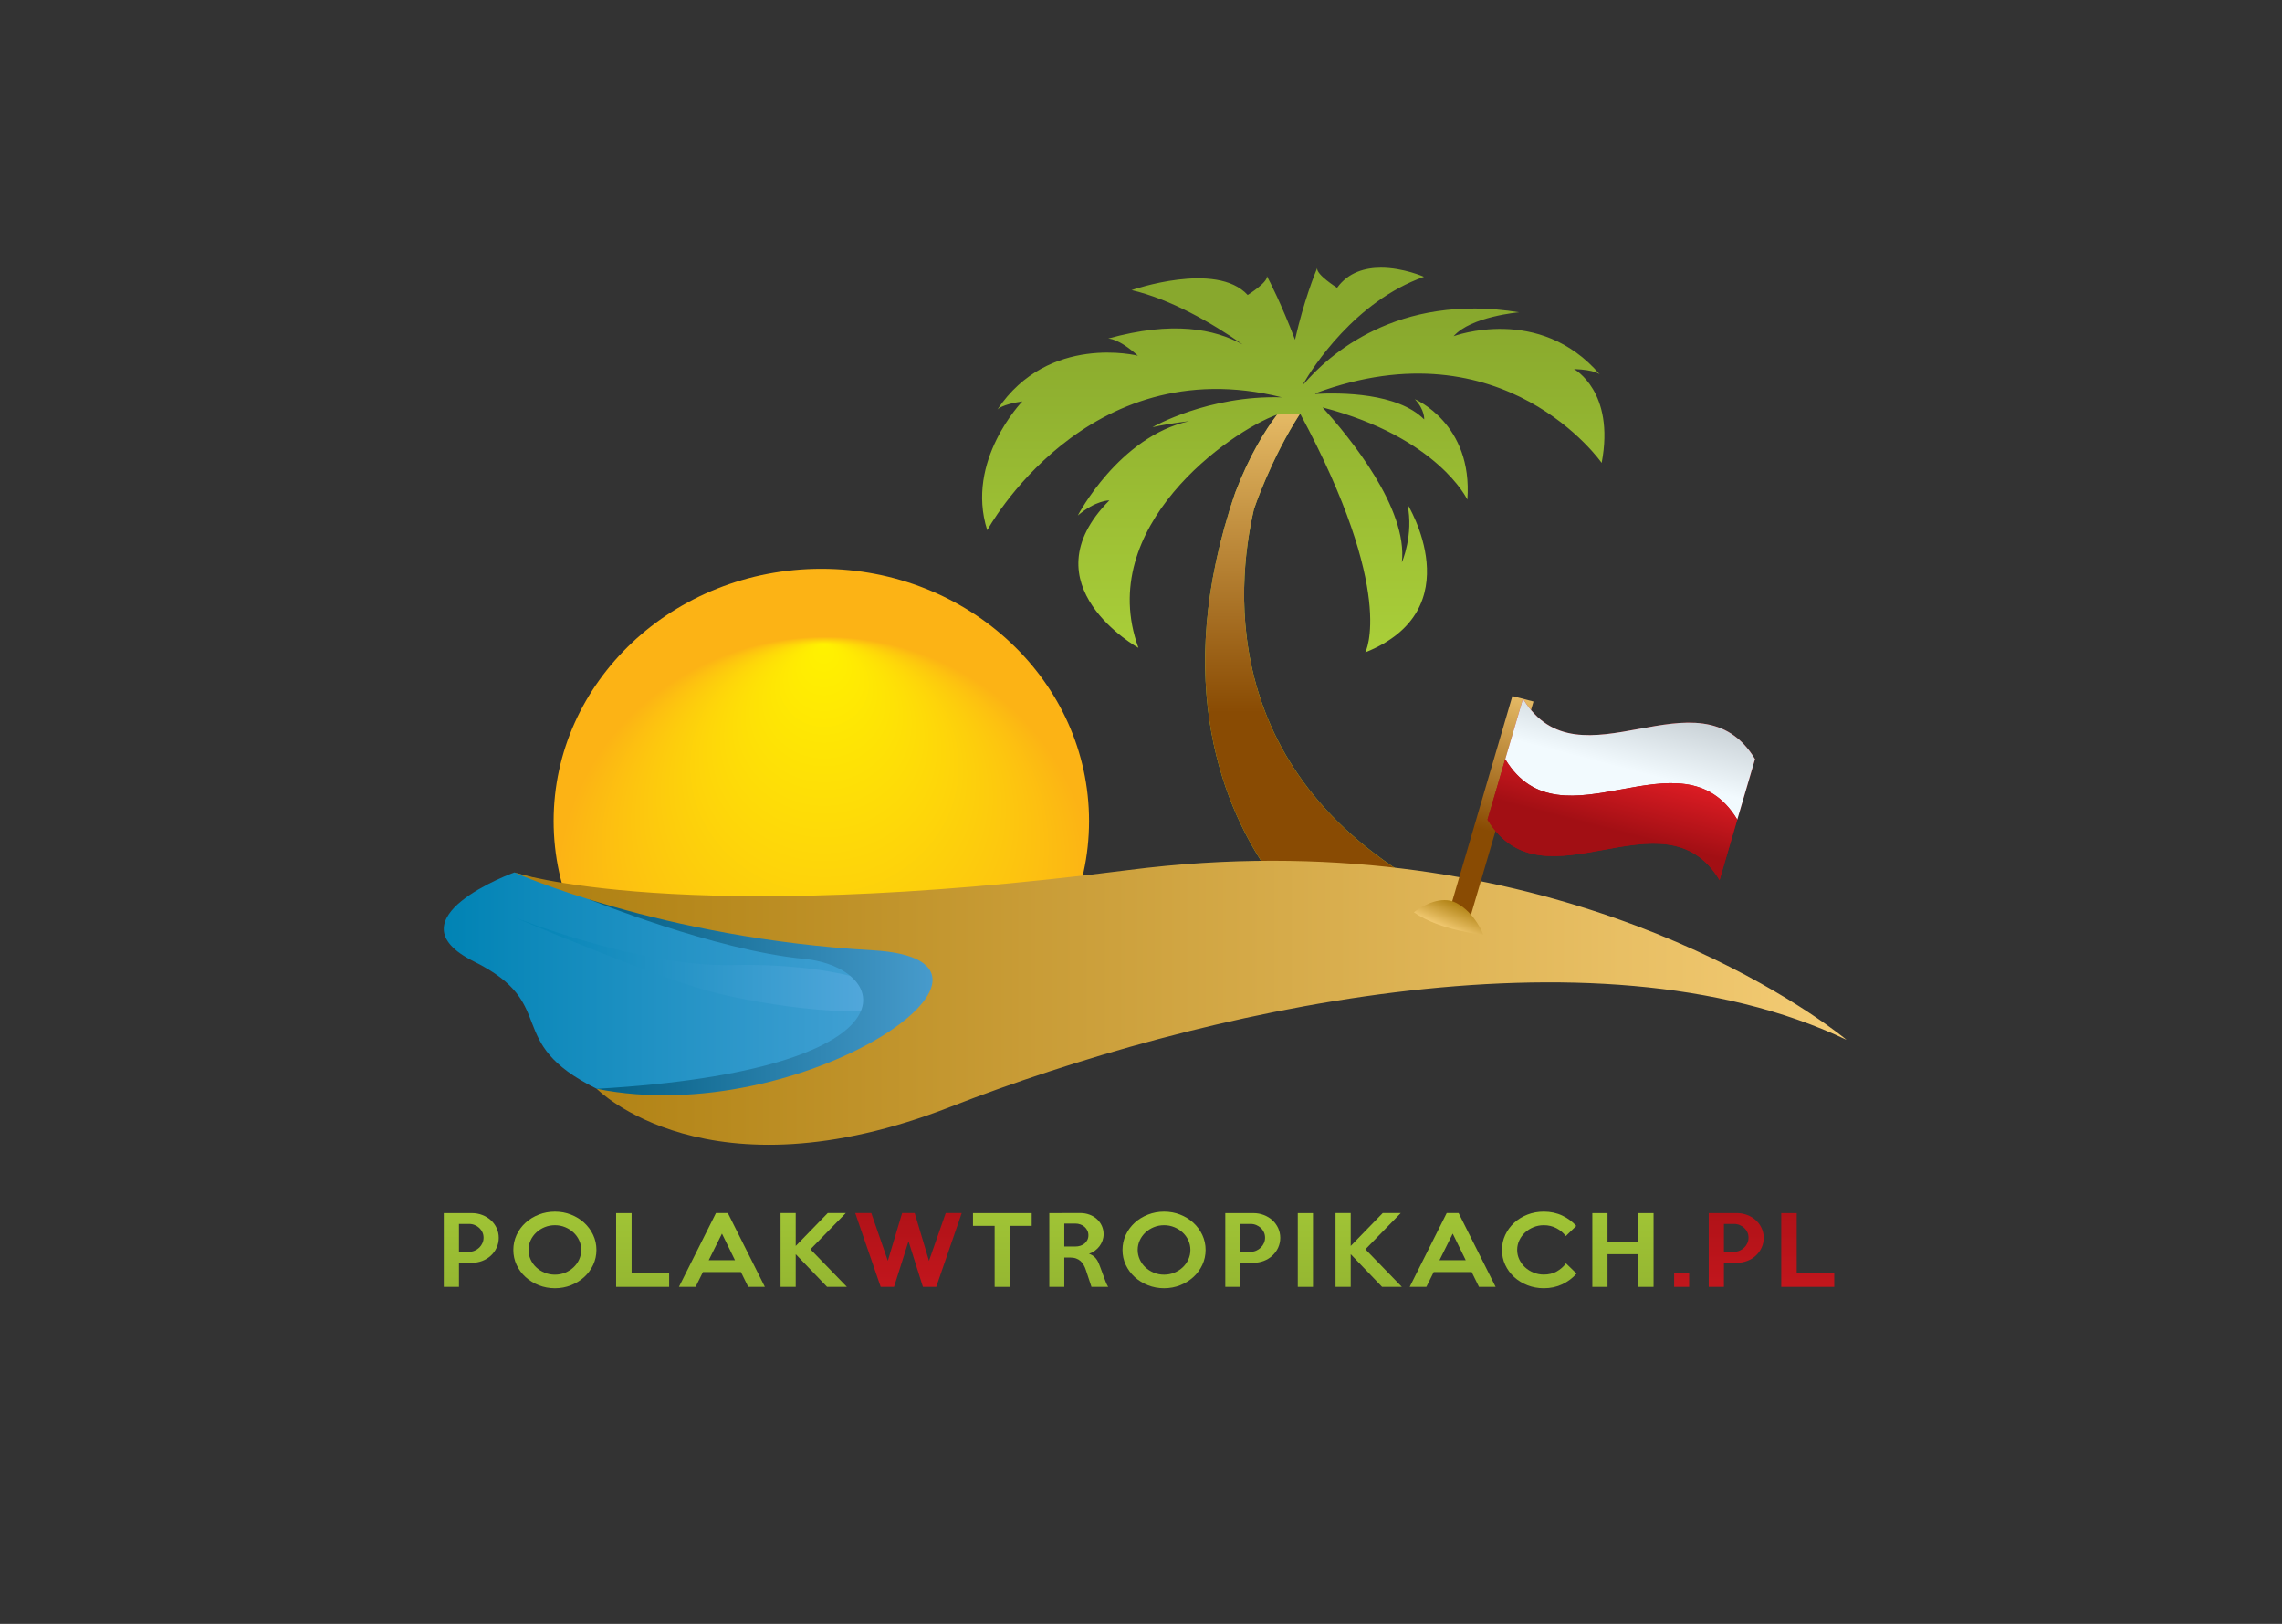<?xml version="1.0" encoding="UTF-8" standalone="no"?>
<!-- Generator: Adobe Illustrator 15.1.0, SVG Export Plug-In  -->

<svg
   xmlns:dc="http://purl.org/dc/elements/1.1/"
   xmlns:cc="http://creativecommons.org/ns#"
   xmlns:rdf="http://www.w3.org/1999/02/22-rdf-syntax-ns#"
   xmlns:svg="http://www.w3.org/2000/svg"
   xmlns="http://www.w3.org/2000/svg"
   xmlns:sodipodi="http://sodipodi.sourceforge.net/DTD/sodipodi-0.dtd"
   xmlns:inkscape="http://www.inkscape.org/namespaces/inkscape"
   version="1.1"
   x="0px"
   y="0px"
   width="104px"
   height="74px"
   viewBox="33.051 49.473 104 74"
   enable-background="new 33.051 49.473 104 74"
   xml:space="preserve"
   id="svg68"
   sodipodi:docname="logo2_black_new.svg"
   inkscape:version="0.92.3 (2405546, 2018-03-11)"><rect x="33.051" y="49.473" width="104" height="74" fill="#333333" stroke="none"/><sodipodi:namedview
   pagecolor="#ffffff"
   bordercolor="#666666"
   borderopacity="1"
   objecttolerance="10"
   gridtolerance="10"
   guidetolerance="10"
   inkscape:pageopacity="0"
   inkscape:pageshadow="2"
   inkscape:window-width="1366"
   inkscape:window-height="706"
   id="namedview70"
   showgrid="false"
   inkscape:zoom="3.1891892"
   inkscape:cx="52"
   inkscape:cy="37"
   inkscape:window-x="-8"
   inkscape:window-y="-8"
   inkscape:window-maximized="1"
   inkscape:current-layer="svg68" />
<defs
   id="defs2">
<linearGradient
   id="linearGradient915"
   spreadMethod="pad"
   gradientTransform="matrix(0,42.374,42.374,0,441.535,401.252)"
   gradientUnits="userSpaceOnUse"
   y2="0"
   x2="1"
   y1="0"
   x1="0"><stop
     id="stop909"
     offset="0"
     style="stop-opacity:1;stop-color:#aacf39" /><stop
     id="stop911"
     offset="0.75"
     style="stop-opacity:1;stop-color:#88a82d" /><stop
     id="stop913"
     offset="1"
     style="stop-opacity:1;stop-color:#88a82d" /></linearGradient><linearGradient
   id="linearGradient935"
   spreadMethod="pad"
   gradientTransform="matrix(0,32.752,32.752,0,444.601,395.786)"
   gradientUnits="userSpaceOnUse"
   y2="0"
   x2="1"
   y1="0"
   x1="0"><stop
     id="stop931"
     offset="0"
     style="stop-opacity:1;stop-color:#894b03" /><stop
     id="stop933"
     offset="1"
     style="stop-opacity:1;stop-color:#f4cc75" /></linearGradient><radialGradient
   id="radialGradient955"
   spreadMethod="pad"
   gradientTransform="matrix(23.553,0,0,-23.553,400.35,379.333)"
   gradientUnits="userSpaceOnUse"
   r="1"
   cy="0"
   cx="0"
   fy="-0.972"
   fx="-0.005"><stop
     id="stop951"
     offset="0"
     style="stop-opacity:1;stop-color:#fff200" /><stop
     id="stop953"
     offset="1"
     style="stop-opacity:1;stop-color:#fcb315" /></radialGradient><clipPath
   id="clipPath965"
   clipPathUnits="userSpaceOnUse"><path
     inkscape:connector-curvature="0"
     id="path963"
     d="m 383.274,400.967 c 3.042,0.87 6.323,1.347 9.745,1.347 v 0 c 15.824,0 28.652,-10.146 28.652,-22.661 v 0 c 0,-0.242 -0.014,-0.481 -0.023,-0.722 v 0 c 0.667,2.136 1.028,4.409 1.028,6.765 v 0 c 0,12.515 -10.146,22.661 -22.661,22.661 v 0 c -6.631,0 -12.597,-2.85 -16.741,-7.39" /></clipPath><linearGradient
   id="linearGradient979"
   spreadMethod="pad"
   gradientTransform="matrix(-19.2,27.572,27.572,19.2,411.296,384.94)"
   gradientUnits="userSpaceOnUse"
   y2="0"
   x2="1"
   y1="0"
   x1="0"><stop
     id="stop975"
     offset="0"
     style="stop-opacity:0;stop-color:#ffffff" /><stop
     id="stop977"
     offset="1"
     style="stop-opacity:1;stop-color:#ffffff" /></linearGradient><mask
   id="mask981"
   height="1"
   width="1"
   y="0"
   x="0"
   maskUnits="userSpaceOnUse"><g
     id="g991"><g
       id="g989"><g
         id="g987"><g
           id="g985"><path
             inkscape:connector-curvature="0"
             id="path983"
             style="fill:url(#linearGradient979);stroke:none"
             d="M -32768,32767 H 32767 V -32768 H -32768 Z" /></g></g></g></g></mask><linearGradient
   id="linearGradient1001"
   spreadMethod="pad"
   gradientTransform="matrix(-19.2,27.572,27.572,19.2,411.296,384.94)"
   gradientUnits="userSpaceOnUse"
   y2="0"
   x2="1"
   y1="0"
   x1="0"><stop
     id="stop997"
     offset="0"
     style="stop-opacity:1;stop-color:#ffffff" /><stop
     id="stop999"
     offset="1"
     style="stop-opacity:1;stop-color:#ffffff" /></linearGradient><linearGradient
   id="linearGradient1021"
   spreadMethod="pad"
   gradientTransform="matrix(50.371,0,0,-50.371,366.796,368.944)"
   gradientUnits="userSpaceOnUse"
   y2="0"
   x2="1"
   y1="0"
   x1="0"><stop
     id="stop1017"
     offset="0"
     style="stop-opacity:1;stop-color:#0083b4" /><stop
     id="stop1019"
     offset="1"
     style="stop-opacity:1;stop-color:#58aade" /></linearGradient><linearGradient
   id="linearGradient1041"
   spreadMethod="pad"
   gradientTransform="matrix(33.329,0,0,-33.329,373.001,372.324)"
   gradientUnits="userSpaceOnUse"
   y2="0"
   x2="1"
   y1="0"
   x1="0"><stop
     id="stop1037"
     offset="0"
     style="stop-opacity:1;stop-color:#0083b4" /><stop
     id="stop1039"
     offset="1"
     style="stop-opacity:1;stop-color:#58aade" /></linearGradient><linearGradient
   id="linearGradient1061"
   spreadMethod="pad"
   gradientTransform="matrix(38.399,0,0,-38.399,378.768,368.149)"
   gradientUnits="userSpaceOnUse"
   y2="0"
   x2="1"
   y1="0"
   x1="0"><stop
     id="stop1057"
     offset="0"
     style="stop-opacity:1;stop-color:#005b7f" /><stop
     id="stop1059"
     offset="1"
     style="stop-opacity:1;stop-color:#58aade" /></linearGradient><linearGradient
   id="linearGradient1083"
   spreadMethod="pad"
   gradientTransform="matrix(0,-28.383,-28.383,0,369.214,355.331)"
   gradientUnits="userSpaceOnUse"
   y2="0"
   x2="1"
   y1="0"
   x1="0"><stop
     id="stop1077"
     offset="0"
     style="stop-opacity:1;stop-color:#aacf39" /><stop
     id="stop1079"
     offset="0.75"
     style="stop-opacity:1;stop-color:#88a82d" /><stop
     id="stop1081"
     offset="1"
     style="stop-opacity:1;stop-color:#88a82d" /></linearGradient><linearGradient
   id="linearGradient1105"
   spreadMethod="pad"
   gradientTransform="matrix(0,-28.383,-28.383,0,376.572,355.331)"
   gradientUnits="userSpaceOnUse"
   y2="0"
   x2="1"
   y1="0"
   x1="0"><stop
     id="stop1099"
     offset="0"
     style="stop-opacity:1;stop-color:#aacf39" /><stop
     id="stop1101"
     offset="0.75"
     style="stop-opacity:1;stop-color:#88a82d" /><stop
     id="stop1103"
     offset="1"
     style="stop-opacity:1;stop-color:#88a82d" /></linearGradient><linearGradient
   id="linearGradient1127"
   spreadMethod="pad"
   gradientTransform="matrix(0,-28.383,-28.383,0,384.292,355.331)"
   gradientUnits="userSpaceOnUse"
   y2="0"
   x2="1"
   y1="0"
   x1="0"><stop
     id="stop1121"
     offset="0"
     style="stop-opacity:1;stop-color:#aacf39" /><stop
     id="stop1123"
     offset="0.75"
     style="stop-opacity:1;stop-color:#88a82d" /><stop
     id="stop1125"
     offset="1"
     style="stop-opacity:1;stop-color:#88a82d" /></linearGradient><linearGradient
   id="linearGradient1149"
   spreadMethod="pad"
   gradientTransform="matrix(0,-28.383,-28.383,0,391.266,355.331)"
   gradientUnits="userSpaceOnUse"
   y2="0"
   x2="1"
   y1="0"
   x1="0"><stop
     id="stop1143"
     offset="0"
     style="stop-opacity:1;stop-color:#aacf39" /><stop
     id="stop1145"
     offset="0.75"
     style="stop-opacity:1;stop-color:#88a82d" /><stop
     id="stop1147"
     offset="1"
     style="stop-opacity:1;stop-color:#88a82d" /></linearGradient><linearGradient
   id="linearGradient1171"
   spreadMethod="pad"
   gradientTransform="matrix(0,-28.383,-28.383,0,399.344,355.331)"
   gradientUnits="userSpaceOnUse"
   y2="0"
   x2="1"
   y1="0"
   x1="0"><stop
     id="stop1165"
     offset="0"
     style="stop-opacity:1;stop-color:#aacf39" /><stop
     id="stop1167"
     offset="0.75"
     style="stop-opacity:1;stop-color:#88a82d" /><stop
     id="stop1169"
     offset="1"
     style="stop-opacity:1;stop-color:#88a82d" /></linearGradient><linearGradient
   id="linearGradient1193"
   spreadMethod="pad"
   gradientTransform="matrix(0,-28.383,-28.383,0,407.68,355.331)"
   gradientUnits="userSpaceOnUse"
   y2="0"
   x2="1"
   y1="0"
   x1="0"><stop
     id="stop1187"
     offset="0"
     style="stop-opacity:1;stop-color:#a20f14" /><stop
     id="stop1189"
     offset="0.991"
     style="stop-opacity:1;stop-color:#e51e26" /><stop
     id="stop1191"
     offset="1"
     style="stop-opacity:1;stop-color:#e51e26" /></linearGradient><linearGradient
   id="linearGradient1215"
   spreadMethod="pad"
   gradientTransform="matrix(0,-28.383,-28.383,0,415.938,355.331)"
   gradientUnits="userSpaceOnUse"
   y2="0"
   x2="1"
   y1="0"
   x1="0"><stop
     id="stop1209"
     offset="0"
     style="stop-opacity:1;stop-color:#aacf39" /><stop
     id="stop1211"
     offset="0.75"
     style="stop-opacity:1;stop-color:#88a82d" /><stop
     id="stop1213"
     offset="1"
     style="stop-opacity:1;stop-color:#88a82d" /></linearGradient><linearGradient
   id="linearGradient1237"
   spreadMethod="pad"
   gradientTransform="matrix(0,-28.383,-28.383,0,422.662,355.331)"
   gradientUnits="userSpaceOnUse"
   y2="0"
   x2="1"
   y1="0"
   x1="0"><stop
     id="stop1231"
     offset="0"
     style="stop-opacity:1;stop-color:#aacf39" /><stop
     id="stop1233"
     offset="0.75"
     style="stop-opacity:1;stop-color:#88a82d" /><stop
     id="stop1235"
     offset="1"
     style="stop-opacity:1;stop-color:#88a82d" /></linearGradient><linearGradient
   id="linearGradient1259"
   spreadMethod="pad"
   gradientTransform="matrix(0,-28.383,-28.383,0,430.167,355.331)"
   gradientUnits="userSpaceOnUse"
   y2="0"
   x2="1"
   y1="0"
   x1="0"><stop
     id="stop1253"
     offset="0"
     style="stop-opacity:1;stop-color:#aacf39" /><stop
     id="stop1255"
     offset="0.75"
     style="stop-opacity:1;stop-color:#88a82d" /><stop
     id="stop1257"
     offset="1"
     style="stop-opacity:1;stop-color:#88a82d" /></linearGradient><linearGradient
   id="linearGradient1281"
   spreadMethod="pad"
   gradientTransform="matrix(0,-28.383,-28.383,0,437.973,355.331)"
   gradientUnits="userSpaceOnUse"
   y2="0"
   x2="1"
   y1="0"
   x1="0"><stop
     id="stop1275"
     offset="0"
     style="stop-opacity:1;stop-color:#aacf39" /><stop
     id="stop1277"
     offset="0.75"
     style="stop-opacity:1;stop-color:#88a82d" /><stop
     id="stop1279"
     offset="1"
     style="stop-opacity:1;stop-color:#88a82d" /></linearGradient><linearGradient
   id="linearGradient1303"
   spreadMethod="pad"
   gradientTransform="matrix(0,-28.383,-28.383,0,442.602,355.331)"
   gradientUnits="userSpaceOnUse"
   y2="0"
   x2="1"
   y1="0"
   x1="0"><stop
     id="stop1297"
     offset="0"
     style="stop-opacity:1;stop-color:#aacf39" /><stop
     id="stop1299"
     offset="0.75"
     style="stop-opacity:1;stop-color:#88a82d" /><stop
     id="stop1301"
     offset="1"
     style="stop-opacity:1;stop-color:#88a82d" /></linearGradient><linearGradient
   id="linearGradient1325"
   spreadMethod="pad"
   gradientTransform="matrix(0,-28.383,-28.383,0,448.171,355.331)"
   gradientUnits="userSpaceOnUse"
   y2="0"
   x2="1"
   y1="0"
   x1="0"><stop
     id="stop1319"
     offset="0"
     style="stop-opacity:1;stop-color:#aacf39" /><stop
     id="stop1321"
     offset="0.75"
     style="stop-opacity:1;stop-color:#88a82d" /><stop
     id="stop1323"
     offset="1"
     style="stop-opacity:1;stop-color:#88a82d" /></linearGradient><linearGradient
   id="linearGradient1347"
   spreadMethod="pad"
   gradientTransform="matrix(0,-28.383,-28.383,0,455.559,355.331)"
   gradientUnits="userSpaceOnUse"
   y2="0"
   x2="1"
   y1="0"
   x1="0"><stop
     id="stop1341"
     offset="0"
     style="stop-opacity:1;stop-color:#aacf39" /><stop
     id="stop1343"
     offset="0.75"
     style="stop-opacity:1;stop-color:#88a82d" /><stop
     id="stop1345"
     offset="1"
     style="stop-opacity:1;stop-color:#88a82d" /></linearGradient><linearGradient
   id="linearGradient1369"
   spreadMethod="pad"
   gradientTransform="matrix(0,-28.383,-28.383,0,463.18,355.331)"
   gradientUnits="userSpaceOnUse"
   y2="0"
   x2="1"
   y1="0"
   x1="0"><stop
     id="stop1363"
     offset="0"
     style="stop-opacity:1;stop-color:#aacf39" /><stop
     id="stop1365"
     offset="0.75"
     style="stop-opacity:1;stop-color:#88a82d" /><stop
     id="stop1367"
     offset="1"
     style="stop-opacity:1;stop-color:#88a82d" /></linearGradient><linearGradient
   id="linearGradient1391"
   spreadMethod="pad"
   gradientTransform="matrix(0,-28.383,-28.383,0,470.542,355.331)"
   gradientUnits="userSpaceOnUse"
   y2="0"
   x2="1"
   y1="0"
   x1="0"><stop
     id="stop1385"
     offset="0"
     style="stop-opacity:1;stop-color:#aacf39" /><stop
     id="stop1387"
     offset="0.75"
     style="stop-opacity:1;stop-color:#88a82d" /><stop
     id="stop1389"
     offset="1"
     style="stop-opacity:1;stop-color:#88a82d" /></linearGradient><linearGradient
   id="linearGradient1413"
   spreadMethod="pad"
   gradientTransform="matrix(0,-28.383,-28.383,0,475.705,355.331)"
   gradientUnits="userSpaceOnUse"
   y2="0"
   x2="1"
   y1="0"
   x1="0"><stop
     id="stop1407"
     offset="0"
     style="stop-opacity:1;stop-color:#a20f14" /><stop
     id="stop1409"
     offset="0.991"
     style="stop-opacity:1;stop-color:#e51e26" /><stop
     id="stop1411"
     offset="1"
     style="stop-opacity:1;stop-color:#e51e26" /></linearGradient><linearGradient
   id="linearGradient1435"
   spreadMethod="pad"
   gradientTransform="matrix(0,-28.383,-28.383,0,480.507,355.331)"
   gradientUnits="userSpaceOnUse"
   y2="0"
   x2="1"
   y1="0"
   x1="0"><stop
     id="stop1429"
     offset="0"
     style="stop-opacity:1;stop-color:#a20f14" /><stop
     id="stop1431"
     offset="0.991"
     style="stop-opacity:1;stop-color:#e51e26" /><stop
     id="stop1433"
     offset="1"
     style="stop-opacity:1;stop-color:#e51e26" /></linearGradient><linearGradient
   id="linearGradient1457"
   spreadMethod="pad"
   gradientTransform="matrix(0,-28.383,-28.383,0,486.8,355.331)"
   gradientUnits="userSpaceOnUse"
   y2="0"
   x2="1"
   y1="0"
   x1="0"><stop
     id="stop1451"
     offset="0"
     style="stop-opacity:1;stop-color:#a20f14" /><stop
     id="stop1453"
     offset="0.991"
     style="stop-opacity:1;stop-color:#e51e26" /><stop
     id="stop1455"
     offset="1"
     style="stop-opacity:1;stop-color:#e51e26" /></linearGradient><linearGradient
   id="linearGradient1477"
   spreadMethod="pad"
   gradientTransform="matrix(117.209,0,0,-117.209,373.001,368.726)"
   gradientUnits="userSpaceOnUse"
   y2="0"
   x2="1"
   y1="0"
   x1="0"><stop
     id="stop1473"
     offset="0"
     style="stop-opacity:1;stop-color:#ad7e0f" /><stop
     id="stop1475"
     offset="1"
     style="stop-opacity:1;stop-color:#f4cc75" /></linearGradient><clipPath
   id="clipPath1487"
   clipPathUnits="userSpaceOnUse"><path
     inkscape:connector-curvature="0"
     id="path1485"
     d="m 373.003,380.895 c 0,0.001 -10e-4,0.001 -0.002,0.001 v 0 c 0,0 0.001,0 0.002,-0.001 m 1.042,-0.378 c -0.645,0.227 -1.013,0.367 -1.042,0.378 v 0 c 0.34,-0.131 0.687,-0.257 1.042,-0.378 m 22.509,-4.644 c 11.163,-0.279 17.526,-4.037 14.848,-7.935 v 0 c -2.68,-3.897 -18.922,-9.2 -24.949,-9.088 v 0 c 0,0 18.641,-2.233 27.404,4.911 v 0 c 8.763,7.144 -4.744,12.446 -9.934,13.284 v 0 c -5.009,0.808 -20.147,0.161 -29.878,3.472 v 0 c 3.209,-1.129 13.279,-4.413 22.509,-4.644" /></clipPath><linearGradient
   id="linearGradient1501"
   spreadMethod="pad"
   gradientTransform="matrix(12.502,23.442,23.442,-12.502,388.425,362.081)"
   gradientUnits="userSpaceOnUse"
   y2="0"
   x2="1"
   y1="0"
   x1="0"><stop
     id="stop1497"
     offset="0"
     style="stop-opacity:0;stop-color:#ffffff" /><stop
     id="stop1499"
     offset="1"
     style="stop-opacity:1;stop-color:#ffffff" /></linearGradient><mask
   id="mask1503"
   height="1"
   width="1"
   y="0"
   x="0"
   maskUnits="userSpaceOnUse"><g
     id="g1513"><g
       id="g1511"><g
         id="g1509"><g
           id="g1507"><path
             inkscape:connector-curvature="0"
             id="path1505"
             style="fill:url(#linearGradient1501);stroke:none"
             d="M -32768,32767 H 32767 V -32768 H -32768 Z" /></g></g></g></g></mask><linearGradient
   id="linearGradient1523"
   spreadMethod="pad"
   gradientTransform="matrix(12.502,23.442,23.442,-12.502,388.425,362.081)"
   gradientUnits="userSpaceOnUse"
   y2="0"
   x2="1"
   y1="0"
   x1="0"><stop
     id="stop1519"
     offset="0"
     style="stop-opacity:1;stop-color:#ad7e0f" /><stop
     id="stop1521"
     offset="1"
     style="stop-opacity:1;stop-color:#f4cc75" /></linearGradient><clipPath
   id="clipPath1533"
   clipPathUnits="userSpaceOnUse"><path
     inkscape:connector-curvature="0"
     id="path1531"
     d="m 441.535,388.598 c -10.722,14.289 -1.557,33.935 -1.557,33.935 v 0 c -12.447,-21.712 1.557,-33.935 1.557,-33.935" /></clipPath><linearGradient
   id="linearGradient1547"
   spreadMethod="pad"
   gradientTransform="matrix(12.167,-39.07,-39.07,-12.167,435.751,417.295)"
   gradientUnits="userSpaceOnUse"
   y2="0"
   x2="1"
   y1="0"
   x1="0"><stop
     id="stop1543"
     offset="0"
     style="stop-opacity:0;stop-color:#ffffff" /><stop
     id="stop1545"
     offset="1"
     style="stop-opacity:1;stop-color:#ffffff" /></linearGradient><mask
   id="mask1549"
   height="1"
   width="1"
   y="0"
   x="0"
   maskUnits="userSpaceOnUse"><g
     id="g1559"><g
       id="g1557"><g
         id="g1555"><g
           id="g1553"><path
             inkscape:connector-curvature="0"
             id="path1551"
             style="fill:url(#linearGradient1547);stroke:none"
             d="M -32768,32767 H 32767 V -32768 H -32768 Z" /></g></g></g></g></mask><linearGradient
   id="linearGradient1569"
   spreadMethod="pad"
   gradientTransform="matrix(12.167,-39.07,-39.07,-12.167,435.751,417.295)"
   gradientUnits="userSpaceOnUse"
   y2="0"
   x2="1"
   y1="0"
   x1="0"><stop
     id="stop1565"
     offset="0"
     style="stop-opacity:1;stop-color:#ad7e0f" /><stop
     id="stop1567"
     offset="1"
     style="stop-opacity:1;stop-color:#f4cc75" /></linearGradient><clipPath
   id="clipPath1579"
   clipPathUnits="userSpaceOnUse"><path
     inkscape:connector-curvature="0"
     id="path1577"
     d="m 427.308,430.458 c 1.228,-1.004 1.339,-2.009 1.339,-2.009 v 0 c -8.036,1.619 -11.33,-2.846 -11.33,-2.846 v 0 l 2.232,0.223 c -4.296,-2.567 -4.464,-10.995 -4.464,-10.995 v 0 c 5.023,18.139 26.065,11.553 26.065,11.553 v 0 c -4.268,3.727 -8.173,4.527 -10.739,4.527 v 0 c -1.93,0 -3.103,-0.453 -3.103,-0.453" /></clipPath><linearGradient
   id="linearGradient1593"
   spreadMethod="pad"
   gradientTransform="matrix(3.935,-21.265,-21.265,-3.935,425.458,434.978)"
   gradientUnits="userSpaceOnUse"
   y2="0"
   x2="1"
   y1="0"
   x1="0"><stop
     id="stop1589"
     offset="0"
     style="stop-opacity:0;stop-color:#ffffff" /><stop
     id="stop1591"
     offset="1"
     style="stop-opacity:1;stop-color:#ffffff" /></linearGradient><mask
   id="mask1595"
   height="1"
   width="1"
   y="0"
   x="0"
   maskUnits="userSpaceOnUse"><g
     id="g1605"><g
       id="g1603"><g
         id="g1601"><g
           id="g1599"><path
             inkscape:connector-curvature="0"
             id="path1597"
             style="fill:url(#linearGradient1593);stroke:none"
             d="M -32768,32767 H 32767 V -32768 H -32768 Z" /></g></g></g></g></mask><linearGradient
   id="linearGradient1615"
   spreadMethod="pad"
   gradientTransform="matrix(3.935,-21.265,-21.265,-3.935,425.458,434.978)"
   gradientUnits="userSpaceOnUse"
   y2="0"
   x2="1"
   y1="0"
   x1="0"><stop
     id="stop1611"
     offset="0"
     style="stop-opacity:1;stop-color:#ffffff" /><stop
     id="stop1613"
     offset="1"
     style="stop-opacity:1;stop-color:#ffffff" /></linearGradient><clipPath
   id="clipPath1625"
   clipPathUnits="userSpaceOnUse"><path
     inkscape:connector-curvature="0"
     id="path1623"
     d="m 444.489,426.521 c 0,0 16.927,8.647 23.929,-5.158 v 0 c 0,0 -1.408,6.758 -5.453,8.142 v 0 l 1.934,0.176 c 0,0 -3.475,3.07 -10.075,0.49 v 0 c 0,0 -0.057,0.826 0.838,1.83 v 0 c 0,0 -0.308,0.051 -0.847,0.051 v 0 c -1.8,0 -6.181,-0.571 -10.326,-5.531" /></clipPath><linearGradient
   id="linearGradient1639"
   spreadMethod="pad"
   gradientTransform="matrix(-0.667,-18.262,21.892,0.73,456.898,436.096)"
   gradientUnits="userSpaceOnUse"
   y2="0"
   x2="1"
   y1="0"
   x1="0"><stop
     id="stop1635"
     offset="0"
     style="stop-opacity:0;stop-color:#ffffff" /><stop
     id="stop1637"
     offset="1"
     style="stop-opacity:1;stop-color:#ffffff" /></linearGradient><mask
   id="mask1641"
   height="1"
   width="1"
   y="0"
   x="0"
   maskUnits="userSpaceOnUse"><g
     id="g1651"><g
       id="g1649"><g
         id="g1647"><g
           id="g1645"><path
             inkscape:connector-curvature="0"
             id="path1643"
             style="fill:url(#linearGradient1639);stroke:none"
             d="M -32768,32767 H 32767 V -32768 H -32768 Z" /></g></g></g></g></mask><linearGradient
   id="linearGradient1661"
   spreadMethod="pad"
   gradientTransform="matrix(-0.667,-18.262,21.892,0.73,456.898,436.096)"
   gradientUnits="userSpaceOnUse"
   y2="0"
   x2="1"
   y1="0"
   x1="0"><stop
     id="stop1657"
     offset="0"
     style="stop-opacity:1;stop-color:#ffffff" /><stop
     id="stop1659"
     offset="1"
     style="stop-opacity:1;stop-color:#ffffff" /></linearGradient><clipPath
   id="clipPath1671"
   clipPathUnits="userSpaceOnUse"><path
     inkscape:connector-curvature="0"
     id="path1669"
     d="m 424.629,416.058 2.512,0.838 c -7.256,-5.972 0,-14.009 0,-14.009 v 0 c -5.861,15.739 10.102,20.595 10.102,20.595 v 0 c -9.879,-0.67 -12.614,-7.424 -12.614,-7.424" /></clipPath><linearGradient
   id="linearGradient1685"
   spreadMethod="pad"
   gradientTransform="matrix(5.523,-29.85,-29.85,-5.523,428.352,428.698)"
   gradientUnits="userSpaceOnUse"
   y2="0"
   x2="1"
   y1="0"
   x1="0"><stop
     id="stop1681"
     offset="0"
     style="stop-opacity:0;stop-color:#ffffff" /><stop
     id="stop1683"
     offset="1"
     style="stop-opacity:1;stop-color:#ffffff" /></linearGradient><mask
   id="mask1687"
   height="1"
   width="1"
   y="0"
   x="0"
   maskUnits="userSpaceOnUse"><g
     id="g1697"><g
       id="g1695"><g
         id="g1693"><g
           id="g1691"><path
             inkscape:connector-curvature="0"
             id="path1689"
             style="fill:url(#linearGradient1685);stroke:none"
             d="M -32768,32767 H 32767 V -32768 H -32768 Z" /></g></g></g></g></mask><linearGradient
   id="linearGradient1707"
   spreadMethod="pad"
   gradientTransform="matrix(5.523,-29.85,-29.85,-5.523,428.352,428.698)"
   gradientUnits="userSpaceOnUse"
   y2="0"
   x2="1"
   y1="0"
   x1="0"><stop
     id="stop1703"
     offset="0"
     style="stop-opacity:1;stop-color:#ffffff" /><stop
     id="stop1705"
     offset="1"
     style="stop-opacity:1;stop-color:#ffffff" /></linearGradient><clipPath
   id="clipPath1717"
   clipPathUnits="userSpaceOnUse"><path
     inkscape:connector-curvature="0"
     id="path1715"
     d="m 450.541,408.873 c 0.46,7.408 -6.963,14.874 -6.963,14.874 v 0 c 3.418,-4.8 6.502,-22.283 6.963,-14.874" /></clipPath><linearGradient
   id="linearGradient1731"
   spreadMethod="pad"
   gradientTransform="matrix(5.236,-28.295,-28.295,-5.236,444.641,430.312)"
   gradientUnits="userSpaceOnUse"
   y2="0"
   x2="1"
   y1="0"
   x1="0"><stop
     id="stop1727"
     offset="0"
     style="stop-opacity:0;stop-color:#ffffff" /><stop
     id="stop1729"
     offset="1"
     style="stop-opacity:1;stop-color:#ffffff" /></linearGradient><mask
   id="mask1733"
   height="1"
   width="1"
   y="0"
   x="0"
   maskUnits="userSpaceOnUse"><g
     id="g1743"><g
       id="g1741"><g
         id="g1739"><g
           id="g1737"><path
             inkscape:connector-curvature="0"
             id="path1735"
             style="fill:url(#linearGradient1731);stroke:none"
             d="M -32768,32767 H 32767 V -32768 H -32768 Z" /></g></g></g></g></mask><linearGradient
   id="linearGradient1753"
   spreadMethod="pad"
   gradientTransform="matrix(5.236,-28.295,-28.295,-5.236,444.641,430.312)"
   gradientUnits="userSpaceOnUse"
   y2="0"
   x2="1"
   y1="0"
   x1="0"><stop
     id="stop1749"
     offset="0"
     style="stop-opacity:1;stop-color:#ffffff" /><stop
     id="stop1751"
     offset="1"
     style="stop-opacity:1;stop-color:#ffffff" /></linearGradient><clipPath
   id="clipPath1763"
   clipPathUnits="userSpaceOnUse"><path
     inkscape:connector-curvature="0"
     id="path1761"
     d="m 444.489,425.114 c 8.056,-1.549 11.965,-7.785 11.965,-7.785 v 0 c -2.395,7.112 -8.583,7.831 -10.988,7.831 v 0 c -0.61,0 -0.977,-0.046 -0.977,-0.046" /></clipPath><linearGradient
   id="linearGradient1777"
   spreadMethod="pad"
   gradientTransform="matrix(2.927,-15.819,-15.819,-2.927,448.94,429.498)"
   gradientUnits="userSpaceOnUse"
   y2="0"
   x2="1"
   y1="0"
   x1="0"><stop
     id="stop1773"
     offset="0"
     style="stop-opacity:0;stop-color:#ffffff" /><stop
     id="stop1775"
     offset="1"
     style="stop-opacity:1;stop-color:#ffffff" /></linearGradient><mask
   id="mask1779"
   height="1"
   width="1"
   y="0"
   x="0"
   maskUnits="userSpaceOnUse"><g
     id="g1789"><g
       id="g1787"><g
         id="g1785"><g
           id="g1783"><path
             inkscape:connector-curvature="0"
             id="path1781"
             style="fill:url(#linearGradient1777);stroke:none"
             d="M -32768,32767 H 32767 V -32768 H -32768 Z" /></g></g></g></g></mask><linearGradient
   id="linearGradient1799"
   spreadMethod="pad"
   gradientTransform="matrix(2.927,-15.819,-15.819,-2.927,448.94,429.498)"
   gradientUnits="userSpaceOnUse"
   y2="0"
   x2="1"
   y1="0"
   x1="0"><stop
     id="stop1795"
     offset="0"
     style="stop-opacity:1;stop-color:#ffffff" /><stop
     id="stop1797"
     offset="1"
     style="stop-opacity:1;stop-color:#ffffff" /></linearGradient><clipPath
   id="clipPath1809"
   clipPathUnits="userSpaceOnUse"><path
     inkscape:connector-curvature="0"
     id="path1807"
     d="m 445.783,434.98 c -1.228,-0.949 -2.122,1.562 -2.122,1.562 v 0 l -2.126,-9.126 c 2.08,6.133 9.746,9.126 9.746,9.126 v 0 c -0.439,0.03 -0.833,0.044 -1.191,0.044 v 0 c -2.641,0 -3.225,-0.77 -4.307,-1.606" /></clipPath><linearGradient
   id="linearGradient1823"
   spreadMethod="pad"
   gradientTransform="matrix(2.556,-13.814,-13.814,-2.556,444.944,439.888)"
   gradientUnits="userSpaceOnUse"
   y2="0"
   x2="1"
   y1="0"
   x1="0"><stop
     id="stop1819"
     offset="0"
     style="stop-opacity:0;stop-color:#ffffff" /><stop
     id="stop1821"
     offset="1"
     style="stop-opacity:1;stop-color:#ffffff" /></linearGradient><mask
   id="mask1825"
   height="1"
   width="1"
   y="0"
   x="0"
   maskUnits="userSpaceOnUse"><g
     id="g1835"><g
       id="g1833"><g
         id="g1831"><g
           id="g1829"><path
             inkscape:connector-curvature="0"
             id="path1827"
             style="fill:url(#linearGradient1823);stroke:none"
             d="M -32768,32767 H 32767 V -32768 H -32768 Z" /></g></g></g></g></mask><linearGradient
   id="linearGradient1845"
   spreadMethod="pad"
   gradientTransform="matrix(2.556,-13.814,-13.814,-2.556,444.944,439.888)"
   gradientUnits="userSpaceOnUse"
   y2="0"
   x2="1"
   y1="0"
   x1="0"><stop
     id="stop1841"
     offset="0"
     style="stop-opacity:1;stop-color:#ffffff" /><stop
     id="stop1843"
     offset="1"
     style="stop-opacity:1;stop-color:#ffffff" /></linearGradient><clipPath
   id="clipPath1855"
   clipPathUnits="userSpaceOnUse"><path
     inkscape:connector-curvature="0"
     id="path1853"
     d="m 429.652,435.496 c 0,0 7.076,-0.339 11.261,-5.107 v 0 l -1.8,5.107 -1.87,-1.256 c 0,0 -1.546,1.789 -4.585,1.789 v 0 c -0.878,0 -1.88,-0.149 -3.006,-0.533" /></clipPath><linearGradient
   id="linearGradient1869"
   spreadMethod="pad"
   gradientTransform="matrix(2.139,-11.56,-11.56,-2.139,434.153,439.047)"
   gradientUnits="userSpaceOnUse"
   y2="0"
   x2="1"
   y1="0"
   x1="0"><stop
     id="stop1865"
     offset="0"
     style="stop-opacity:0;stop-color:#ffffff" /><stop
     id="stop1867"
     offset="1"
     style="stop-opacity:1;stop-color:#ffffff" /></linearGradient><mask
   id="mask1871"
   height="1"
   width="1"
   y="0"
   x="0"
   maskUnits="userSpaceOnUse"><g
     id="g1881"><g
       id="g1879"><g
         id="g1877"><g
           id="g1875"><path
             inkscape:connector-curvature="0"
             id="path1873"
             style="fill:url(#linearGradient1869);stroke:none"
             d="M -32768,32767 H 32767 V -32768 H -32768 Z" /></g></g></g></g></mask><linearGradient
   id="linearGradient1891"
   spreadMethod="pad"
   gradientTransform="matrix(2.139,-11.56,-11.56,-2.139,434.153,439.047)"
   gradientUnits="userSpaceOnUse"
   y2="0"
   x2="1"
   y1="0"
   x1="0"><stop
     id="stop1887"
     offset="0"
     style="stop-opacity:1;stop-color:#ffffff" /><stop
     id="stop1889"
     offset="1"
     style="stop-opacity:1;stop-color:#ffffff" /></linearGradient><linearGradient
   id="linearGradient1911"
   spreadMethod="pad"
   gradientTransform="matrix(3.966,14.36,14.36,-3.966,458.356,384.853)"
   gradientUnits="userSpaceOnUse"
   y2="0"
   x2="1"
   y1="0"
   x1="0"><stop
     id="stop1907"
     offset="0"
     style="stop-opacity:1;stop-color:#894b03" /><stop
     id="stop1909"
     offset="1"
     style="stop-opacity:1;stop-color:#f4cc75" /></linearGradient><linearGradient
   id="linearGradient1933"
   spreadMethod="pad"
   gradientTransform="matrix(2.955,10.699,-10.699,2.955,469.97,387.125)"
   gradientUnits="userSpaceOnUse"
   y2="0"
   x2="1"
   y1="0"
   x1="0"><stop
     id="stop1927"
     offset="0"
     style="stop-opacity:1;stop-color:#a20f14" /><stop
     id="stop1929"
     offset="0.991"
     style="stop-opacity:1;stop-color:#e51e26" /><stop
     id="stop1931"
     offset="1"
     style="stop-opacity:1;stop-color:#e51e26" /></linearGradient><linearGradient
   id="linearGradient1953"
   spreadMethod="pad"
   gradientTransform="matrix(1.857,6.726,-6.726,1.857,470.907,390.517)"
   gradientUnits="userSpaceOnUse"
   y2="0"
   x2="1"
   y1="0"
   x1="0"><stop
     id="stop1949"
     offset="0"
     style="stop-opacity:1;stop-color:#f2fafe" /><stop
     id="stop1951"
     offset="1"
     style="stop-opacity:1;stop-color:#c3cbd0" /></linearGradient><linearGradient
   id="linearGradient1975"
   spreadMethod="pad"
   gradientTransform="matrix(1.857,6.726,-6.726,1.857,469.347,384.868)"
   gradientUnits="userSpaceOnUse"
   y2="0"
   x2="1"
   y1="0"
   x1="0"><stop
     id="stop1969"
     offset="0"
     style="stop-opacity:1;stop-color:#a20f14" /><stop
     id="stop1971"
     offset="0.991"
     style="stop-opacity:1;stop-color:#e51e26" /><stop
     id="stop1973"
     offset="1"
     style="stop-opacity:1;stop-color:#e51e26" /></linearGradient><linearGradient
   id="linearGradient1995"
   spreadMethod="pad"
   gradientTransform="matrix(-1.144,-2.54,-2.54,1.144,456.1,378.131)"
   gradientUnits="userSpaceOnUse"
   y2="0"
   x2="1"
   y1="0"
   x1="0"><stop
     id="stop1991"
     offset="0"
     style="stop-opacity:1;stop-color:#ad7e0f" /><stop
     id="stop1993"
     offset="1"
     style="stop-opacity:1;stop-color:#f4cc75" /></linearGradient><clipPath
   id="clipPath2005"
   clipPathUnits="userSpaceOnUse"><path
     inkscape:connector-curvature="0"
     id="path2003"
     d="M 0,595.276 H 841.89 V 0 H 0 Z" /></clipPath></defs>

<g
   transform="matrix(0.518,0,0,-0.488,-136.725,275.108)"
   inkscape:label="polakw"
   id="g895"><g
     id="g897"><g
       id="g899"><g
         id="g905"><g
           id="g907"><path
             inkscape:connector-curvature="0"
             id="path917"
             style="fill:url(#linearGradient915);stroke:none"
             d="m 443.641,437.342 c 0.022,0.057 0.034,0.086 0.034,0.086 v 0 c -0.017,-0.027 -0.028,-0.056 -0.034,-0.086 m 1.749,-1.847 c 0,0 -1.872,1.247 -1.749,1.847 v 0 c -0.195,-0.492 -1.176,-3.063 -1.952,-6.7 v 0 c -1.195,3.338 -2.248,5.498 -2.478,5.957 v 0 c 0.147,-0.566 -1.686,-1.777 -1.686,-1.777 v 0 c -2.77,3.212 -10.213,0.457 -10.213,0.457 v 0 c 3.438,-0.86 7.041,-3.047 9.769,-5.078 v 0 c -2.498,1.446 -6.139,2.226 -11.839,0.55 v 0 c 0,0 0.895,0.06 2.622,-1.602 v 0 c 0,0 -7.854,2.106 -12.359,-5.022 v 0 c 0,0 0.364,0.473 2.193,0.755 v 0 c 0,0 -5.046,-5.531 -3.087,-12.028 v 0 c 0,0 8.676,16.978 25.914,12.409 v 0 c -6.495,0.209 -11.381,-2.788 -11.381,-2.788 v 0 c 1.534,0.365 3.221,0.56 3.221,0.56 v 0 c -6.188,-1.461 -9.785,-8.807 -9.785,-8.807 v 0 c 1.579,1.432 2.772,1.412 2.772,1.412 v 0 c -7.375,-7.913 2.56,-13.772 2.56,-13.772 v 0 c -3.881,11.299 8.056,20.209 12.204,21.782 v 0 c -1.048,-1.454 -2.421,-3.784 -3.676,-7.261 v 0 c -5.799,-17.948 -0.886,-29.789 3.12,-35.761 v 0 c 2.059,-3.072 4.837,-0.095 4.837,-0.095 v 0 l 5.12,-3.355 5.904,1.11 c -20.521,10.731 -18.97,29.101 -17.344,36.54 v 0 c 0,0 1.452,4.624 4.059,8.919 v 0 c 8.514,-16.793 5.736,-22.3 5.736,-22.3 v 0 c 9.432,4.007 3.706,13.838 3.706,13.838 v 0 c 0.571,-2.879 -0.49,-5.432 -0.49,-5.432 v 0 c 0.539,5.026 -4.58,11.663 -6.98,14.469 v 0 c 10.181,-2.812 12.743,-8.612 12.743,-8.612 v 0 c 0.499,7.103 -4.621,9.378 -4.621,9.378 v 0 c 0.888,-0.991 0.824,-1.89 0.824,-1.89 v 0 c -2.338,2.497 -7.34,2.514 -9.598,2.38 v 0 l 0.058,0.074 c 16.596,6.525 25.154,-6.509 25.154,-6.509 v 0 c 1.199,6.679 -2.436,8.761 -2.436,8.761 v 0 c 1.848,-0.068 2.265,-0.496 2.265,-0.496 v 0 c -5.297,6.561 -12.854,3.564 -12.854,3.564 v 0 c 1.523,1.85 5.767,2.234 5.767,2.234 v 0 c -10.768,1.856 -16.841,-4.069 -18.966,-6.722 v 0 c 0,0.03 0,0.063 -0.001,0.093 v 0 c 0.794,1.442 4.504,7.651 10.592,9.944 v 0 c 0,0 -1.807,0.852 -3.782,0.852 v 0 c -1.396,0 -2.876,-0.425 -3.863,-1.878 m -6.179,1.104 c -0.008,0.033 -0.024,0.064 -0.046,0.092 v 0 c 0,0 0.016,-0.031 0.046,-0.092" /></g></g></g></g><g
     id="g919"><g
       id="g921"><g
         id="g927"><g
           id="g929"><path
             inkscape:connector-curvature="0"
             id="path937"
             style="fill:url(#linearGradient935);stroke:none"
             d="m 440.116,423.65 c -1.048,-1.454 -2.421,-3.784 -3.676,-7.261 v 0 c -5.799,-17.948 -0.886,-29.789 3.12,-35.761 v 0 c 2.059,-3.072 4.837,-0.095 4.837,-0.095 v 0 l 5.12,-3.355 5.904,1.11 c -20.521,10.731 -18.97,29.101 -17.344,36.54 v 0 c 0,0 1.452,4.624 4.059,8.919 v 0 z" /></g></g></g></g><g
     id="g939"><g
       id="g941"><g
         id="g947"><g
           id="g949"><path
             inkscape:connector-curvature="0"
             id="path957"
             style="fill:url(#radialGradient955);stroke:none"
             d="m 376.462,385.696 c 0,-13.008 10.545,-23.553 23.553,-23.553 v 0 c 13.008,0 23.553,10.545 23.553,23.553 v 0 c 0,13.008 -10.545,23.554 -23.553,23.554 v 0 c -13.008,0 -23.553,-10.546 -23.553,-23.554" /></g></g></g></g><g
     id="g959"><g
       clip-path="url(#clipPath965)"
       id="g961"><g
         id="g967"><g
           id="g969" /><g
           mask="url(#mask981)"
           id="g993"><g
             id="g995"><path
               inkscape:connector-curvature="0"
               id="path1003"
               style="fill:url(#linearGradient1001);stroke:none"
               d="m 383.274,400.967 c 3.042,0.87 6.323,1.347 9.745,1.347 v 0 c 15.824,0 28.652,-10.146 28.652,-22.661 v 0 c 0,-0.242 -0.014,-0.481 -0.023,-0.722 v 0 c 0.667,2.136 1.028,4.409 1.028,6.765 v 0 c 0,12.515 -10.146,22.661 -22.661,22.661 v 0 c -6.631,0 -12.597,-2.85 -16.741,-7.39" /></g></g></g></g></g><g
     id="g1005"><g
       id="g1007"><g
         id="g1013"><g
           id="g1015"><path
             inkscape:connector-curvature="0"
             id="path1023"
             style="fill:url(#linearGradient1021);stroke:none"
             d="m 369.457,372.579 c 7.619,-4.018 2.439,-7.492 10.8,-11.888 v 0 c 8.361,-4.394 24.53,-5.441 31.898,0 v 0 c 7.367,5.442 4.437,15.991 4.437,15.991 v 0 l -24.61,0.496 c 0,0 -7.651,0.23 -18.981,3.718 v 0 c 0,0 -11.162,-4.297 -3.544,-8.317" /></g></g></g></g><g
     id="g1025"><g
       id="g1027"><g
         id="g1033"><g
           id="g1035"><path
             inkscape:connector-curvature="0"
             id="path1043"
             style="fill:url(#linearGradient1041);stroke:none"
             d="m 390.024,369.845 c 5.191,-1.507 15.07,-2.791 16.186,-1.12 v 0 c 1.117,1.673 -5.748,3.744 -13.953,3.52 v 0 c -8.205,-0.224 -19.256,4.465 -19.256,4.465 v 0 c 0,0 11.833,-5.357 17.023,-6.865" /></g></g></g></g><g
     id="g1045"><g
       id="g1047"><g
         id="g1053"><g
           id="g1055"><path
             inkscape:connector-curvature="0"
             id="path1063"
             style="fill:url(#linearGradient1061);stroke:none"
             d="m 379.68,378.343 c 0,0 10.959,-4.716 18.786,-5.512 v 0 c 7.828,-0.795 10.424,-10.381 -18.209,-12.14 v 0 c 8.361,-4.394 24.53,-5.441 31.898,0 v 0 c 7.367,5.442 4.437,15.991 4.437,15.991 v 0 l -24.61,0.496 c 0,0 -5.133,0.156 -13.213,2.127 v 0 z" /></g></g></g></g><g
     id="g1065"><g
       id="g1067"><g
         id="g1073"><g
           id="g1075"><path
             inkscape:connector-curvature="0"
             id="path1085"
             style="fill:url(#linearGradient1083);stroke:none"
             d="m 366.797,349.086 v -6.889 h 1.335 v 2.25 h 1.141 c 0.323,0 0.629,0.06 0.917,0.177 v 0 c 0.287,0.117 0.538,0.282 0.751,0.492 v 0 c 0.214,0.21 0.382,0.456 0.506,0.741 v 0 c 0.123,0.284 0.186,0.591 0.186,0.918 v 0 c 0,0.328 -0.063,0.632 -0.186,0.914 v 0 c -0.124,0.282 -0.292,0.526 -0.506,0.732 v 0 c -0.212,0.207 -0.463,0.369 -0.751,0.487 v 0 c -0.287,0.118 -0.592,0.178 -0.915,0.178 v 0 z m 1.335,-1.009 h 0.889 c 0.177,0 0.344,-0.034 0.499,-0.104 v 0 c 0.156,-0.069 0.291,-0.161 0.406,-0.276 v 0 c 0.114,-0.114 0.205,-0.249 0.271,-0.404 v 0 c 0.067,-0.156 0.099,-0.322 0.099,-0.501 v 0 c 0,-0.178 -0.032,-0.346 -0.099,-0.504 v 0 c -0.066,-0.158 -0.157,-0.297 -0.271,-0.418 v 0 c -0.115,-0.121 -0.25,-0.217 -0.406,-0.289 v 0 c -0.155,-0.072 -0.322,-0.108 -0.499,-0.108 v 0 h -0.889 z" /></g></g></g></g><g
     id="g1087"><g
       id="g1089"><g
         id="g1095"><g
           id="g1097"><path
             inkscape:connector-curvature="0"
             id="path1107"
             style="fill:url(#linearGradient1105);stroke:none"
             d="m 375.16,348.947 c -0.445,-0.184 -0.834,-0.436 -1.167,-0.758 v 0 c -0.333,-0.322 -0.596,-0.701 -0.788,-1.138 v 0 c -0.192,-0.437 -0.288,-0.906 -0.288,-1.405 v 0 c 0,-0.5 0.096,-0.968 0.288,-1.401 v 0 c 0.192,-0.434 0.455,-0.812 0.788,-1.134 v 0 c 0.333,-0.322 0.722,-0.576 1.167,-0.763 v 0 c 0.444,-0.186 0.917,-0.28 1.416,-0.28 v 0 c 0.5,0 0.97,0.094 1.412,0.28 v 0 c 0.442,0.187 0.83,0.441 1.163,0.763 v 0 c 0.333,0.322 0.595,0.702 0.788,1.138 v 0 c 0.192,0.437 0.288,0.903 0.288,1.397 v 0 c 0,0.499 -0.096,0.966 -0.288,1.4 v 0 c -0.193,0.435 -0.455,0.814 -0.788,1.139 v 0 c -0.333,0.325 -0.721,0.578 -1.163,0.762 v 0 c -0.442,0.185 -0.912,0.276 -1.412,0.276 v 0 c -0.499,0 -0.972,-0.091 -1.416,-0.276 m 0.509,-5.426 c -0.282,0.123 -0.528,0.29 -0.738,0.5 v 0 c -0.211,0.209 -0.376,0.455 -0.497,0.737 v 0 c -0.12,0.281 -0.181,0.577 -0.181,0.888 v 0 c 0,0.316 0.061,0.613 0.181,0.892 v 0 c 0.121,0.279 0.286,0.523 0.497,0.732 v 0 c 0.21,0.211 0.456,0.377 0.738,0.501 v 0 c 0.283,0.123 0.585,0.185 0.907,0.185 v 0 c 0.317,0 0.617,-0.062 0.898,-0.185 v 0 c 0.282,-0.124 0.529,-0.29 0.739,-0.501 v 0 c 0.21,-0.209 0.376,-0.453 0.496,-0.732 v 0 c 0.122,-0.279 0.182,-0.576 0.182,-0.892 v 0 c 0,-0.311 -0.06,-0.607 -0.182,-0.888 v 0 c -0.12,-0.282 -0.286,-0.528 -0.496,-0.737 v 0 c -0.21,-0.21 -0.457,-0.377 -0.739,-0.5 v 0 c -0.281,-0.124 -0.581,-0.185 -0.898,-0.185 v 0 c -0.322,0 -0.624,0.061 -0.907,0.185" /></g></g></g></g><g
     id="g1109"><g
       id="g1111"><g
         id="g1117"><g
           id="g1119"><path
             inkscape:connector-curvature="0"
             id="path1129"
             style="fill:url(#linearGradient1127);stroke:none"
             d="m 381.96,349.086 v -6.889 h 4.664 v 1.293 h -3.302 v 5.596 z" /></g></g></g></g><g
     id="g1131"><g
       id="g1133"><g
         id="g1139"><g
           id="g1141"><path
             inkscape:connector-curvature="0"
             id="path1151"
             style="fill:url(#linearGradient1149);stroke:none"
             d="m 390.745,349.094 -3.259,-6.897 h 1.465 l 0.646,1.38 h 3.346 l 0.638,-1.38 h 1.465 l -3.258,6.897 z m 0.526,-1.923 1.146,-2.483 h -2.31 z" /></g></g></g></g><g
     id="g1153"><g
       id="g1155"><g
         id="g1161"><g
           id="g1163"><path
             inkscape:connector-curvature="0"
             id="path1173"
             style="fill:url(#linearGradient1171);stroke:none"
             d="m 400.581,349.094 -2.82,-3.077 v 3.077 h -1.335 v -6.897 h 1.335 v 3.052 l 2.759,-3.052 h 1.741 l -3.206,3.509 3.112,3.388 z" /></g></g></g></g><g
     id="g1175"><g
       id="g1177"><g
         id="g1183"><g
           id="g1185"><path
             inkscape:connector-curvature="0"
             id="path1195"
             style="fill:url(#linearGradient1193);stroke:none"
             d="m 410.96,349.094 -1.474,-4.465 -1.259,4.465 h -1.104 l -1.258,-4.457 -1.457,4.457 h -1.413 l 2.241,-6.897 h 1.173 l 1.275,4.259 1.267,-4.259 h 1.173 l 2.242,6.897 z" /></g></g></g></g><g
     id="g1197"><g
       id="g1199"><g
         id="g1205"><g
           id="g1207"><path
             inkscape:connector-curvature="0"
             id="path1217"
             style="fill:url(#linearGradient1215);stroke:none"
             d="m 413.357,349.086 v -1.19 h 1.905 v -5.699 h 1.353 v 5.699 h 1.906 v 1.19 z" /></g></g></g></g><g
     id="g1219"><g
       id="g1221"><g
         id="g1227"><g
           id="g1229"><path
             inkscape:connector-curvature="0"
             id="path1239"
             style="fill:url(#linearGradient1237);stroke:none"
             d="m 420.071,349.086 v -6.889 h 1.32 v 2.742 h 0.498 c 0.206,0 0.386,-0.028 0.538,-0.086 v 0 c 0.152,-0.058 0.282,-0.139 0.391,-0.241 v 0 c 0.109,-0.104 0.203,-0.228 0.279,-0.372 v 0 c 0.078,-0.143 0.142,-0.301 0.194,-0.474 v 0 l 0.49,-1.569 h 1.472 c -0.063,0.104 -0.122,0.223 -0.177,0.358 v 0 c -0.055,0.135 -0.113,0.297 -0.177,0.487 v 0 c -0.051,0.15 -0.098,0.286 -0.141,0.41 v 0 c -0.043,0.123 -0.082,0.238 -0.119,0.344 v 0 c -0.037,0.107 -0.074,0.209 -0.108,0.306 v 0 c -0.034,0.099 -0.071,0.196 -0.111,0.294 v 0 c -0.08,0.212 -0.189,0.395 -0.326,0.547 v 0 c -0.137,0.152 -0.314,0.269 -0.531,0.349 v 0 c 0.188,0.063 0.36,0.157 0.518,0.28 v 0 c 0.157,0.124 0.293,0.266 0.408,0.427 v 0 c 0.114,0.162 0.201,0.336 0.265,0.526 v 0 c 0.062,0.19 0.094,0.385 0.094,0.586 v 0 c 0,0.282 -0.052,0.544 -0.155,0.785 v 0 c -0.104,0.241 -0.247,0.451 -0.43,0.629 v 0 c -0.184,0.178 -0.402,0.318 -0.655,0.418 v 0 c -0.252,0.1 -0.524,0.151 -0.817,0.151 v 0 z m 1.32,-0.975 h 0.966 c 0.161,0 0.311,-0.027 0.451,-0.082 v 0 c 0.143,-0.054 0.264,-0.13 0.368,-0.228 v 0 c 0.103,-0.098 0.184,-0.213 0.245,-0.345 v 0 c 0.061,-0.133 0.091,-0.278 0.091,-0.439 v 0 c 0,-0.162 -0.03,-0.306 -0.091,-0.436 v 0 c -0.061,-0.13 -0.142,-0.24 -0.245,-0.332 v 0 c -0.104,-0.092 -0.225,-0.162 -0.368,-0.211 v 0 c -0.14,-0.048 -0.29,-0.073 -0.451,-0.073 v 0 h -0.966 z" /></g></g></g></g><g
     id="g1241"><g
       id="g1243"><g
         id="g1249"><g
           id="g1251"><path
             inkscape:connector-curvature="0"
             id="path1261"
             style="fill:url(#linearGradient1259);stroke:none"
             d="m 428.755,348.947 c -0.445,-0.184 -0.834,-0.436 -1.167,-0.758 v 0 c -0.333,-0.322 -0.596,-0.701 -0.788,-1.138 v 0 c -0.193,-0.437 -0.288,-0.906 -0.288,-1.405 v 0 c 0,-0.5 0.095,-0.968 0.288,-1.401 v 0 c 0.192,-0.434 0.455,-0.812 0.788,-1.134 v 0 c 0.333,-0.322 0.722,-0.576 1.167,-0.763 v 0 c 0.444,-0.186 0.917,-0.28 1.416,-0.28 v 0 c 0.499,0 0.97,0.094 1.412,0.28 v 0 c 0.442,0.187 0.83,0.441 1.162,0.763 v 0 c 0.333,0.322 0.596,0.702 0.789,1.138 v 0 c 0.191,0.437 0.289,0.903 0.289,1.397 v 0 c 0,0.499 -0.098,0.966 -0.289,1.4 v 0 c -0.193,0.435 -0.456,0.814 -0.789,1.139 v 0 c -0.332,0.325 -0.72,0.578 -1.162,0.762 v 0 c -0.442,0.185 -0.913,0.276 -1.412,0.276 v 0 c -0.499,0 -0.972,-0.091 -1.416,-0.276 m 0.509,-5.426 c -0.282,0.123 -0.527,0.29 -0.739,0.5 v 0 c -0.21,0.209 -0.374,0.455 -0.496,0.737 v 0 c -0.12,0.281 -0.182,0.577 -0.182,0.888 v 0 c 0,0.316 0.062,0.613 0.182,0.892 v 0 c 0.122,0.279 0.286,0.523 0.496,0.732 v 0 c 0.212,0.211 0.457,0.377 0.739,0.501 v 0 c 0.282,0.123 0.585,0.185 0.907,0.185 v 0 c 0.316,0 0.616,-0.062 0.898,-0.185 v 0 c 0.283,-0.124 0.529,-0.29 0.738,-0.501 v 0 c 0.211,-0.209 0.377,-0.453 0.498,-0.732 v 0 c 0.12,-0.279 0.18,-0.576 0.18,-0.892 v 0 c 0,-0.311 -0.06,-0.607 -0.18,-0.888 v 0 c -0.121,-0.282 -0.287,-0.528 -0.498,-0.737 v 0 c -0.209,-0.21 -0.455,-0.377 -0.738,-0.5 v 0 c -0.282,-0.124 -0.582,-0.185 -0.898,-0.185 v 0 c -0.322,0 -0.625,0.061 -0.907,0.185" /></g></g></g></g><g
     id="g1263"><g
       id="g1265"><g
         id="g1271"><g
           id="g1273"><path
             inkscape:connector-curvature="0"
             id="path1283"
             style="fill:url(#linearGradient1281);stroke:none"
             d="m 435.555,349.086 v -6.889 h 1.336 v 2.25 h 1.14 c 0.324,0 0.629,0.06 0.916,0.177 v 0 c 0.288,0.117 0.539,0.282 0.752,0.492 v 0 c 0.214,0.21 0.382,0.456 0.506,0.741 v 0 c 0.124,0.284 0.186,0.591 0.186,0.918 v 0 c 0,0.328 -0.062,0.632 -0.186,0.914 v 0 c -0.124,0.282 -0.292,0.526 -0.505,0.732 v 0 c -0.213,0.207 -0.464,0.369 -0.752,0.487 v 0 c -0.287,0.118 -0.592,0.178 -0.914,0.178 v 0 z m 1.336,-1.009 h 0.888 c 0.178,0 0.345,-0.034 0.5,-0.104 v 0 c 0.154,-0.069 0.29,-0.161 0.404,-0.276 v 0 c 0.116,-0.114 0.206,-0.249 0.273,-0.404 v 0 c 0.066,-0.156 0.099,-0.322 0.099,-0.501 v 0 c 0,-0.178 -0.033,-0.346 -0.099,-0.504 v 0 c -0.067,-0.158 -0.157,-0.297 -0.273,-0.418 v 0 c -0.114,-0.121 -0.25,-0.217 -0.404,-0.289 v 0 c -0.155,-0.072 -0.322,-0.108 -0.5,-0.108 v 0 h -0.888 z" /></g></g></g></g><g
     id="g1285"><g
       id="g1287"><g
         id="g1293"><g
           id="g1295"><path
             inkscape:connector-curvature="0"
             id="path1305"
             style="fill:url(#linearGradient1303);stroke:none"
             d="m 441.933,342.197 h 1.337 v 6.889 h -1.337 z" /></g></g></g></g><g
     id="g1307"><g
       id="g1309"><g
         id="g1315"><g
           id="g1317"><path
             inkscape:connector-curvature="0"
             id="path1327"
             style="fill:url(#linearGradient1325);stroke:none"
             d="m 449.408,349.094 -2.819,-3.077 v 3.077 h -1.336 v -6.897 h 1.336 v 3.052 l 2.759,-3.052 h 1.741 l -3.208,3.509 3.114,3.388 z" /></g></g></g></g><g
     id="g1329"><g
       id="g1331"><g
         id="g1337"><g
           id="g1339"><path
             inkscape:connector-curvature="0"
             id="path1349"
             style="fill:url(#linearGradient1347);stroke:none"
             d="m 455.037,349.094 -3.259,-6.897 h 1.467 l 0.646,1.38 h 3.344 l 0.639,-1.38 h 1.465 l -3.259,6.897 z m 0.527,-1.923 1.146,-2.483 h -2.311 z" /></g></g></g></g><g
     id="g1351"><g
       id="g1353"><g
         id="g1359"><g
           id="g1361"><path
             inkscape:connector-curvature="0"
             id="path1371"
             style="fill:url(#linearGradient1369);stroke:none"
             d="m 462.141,348.947 c -0.448,-0.184 -0.838,-0.437 -1.17,-0.762 v 0 c -0.331,-0.325 -0.593,-0.704 -0.785,-1.139 v 0 c -0.191,-0.434 -0.287,-0.901 -0.287,-1.4 v 0 c 0,-0.5 0.096,-0.968 0.287,-1.401 v 0 c 0.192,-0.434 0.454,-0.812 0.785,-1.134 v 0 c 0.332,-0.322 0.722,-0.576 1.17,-0.763 v 0 c 0.448,-0.186 0.927,-0.28 1.439,-0.28 v 0 c 0.592,0 1.134,0.124 1.626,0.37 v 0 c 0.49,0.248 0.909,0.581 1.254,1 v 0 l -0.931,0.958 c -0.218,-0.316 -0.492,-0.571 -0.819,-0.763 v 0 c -0.328,-0.193 -0.704,-0.289 -1.13,-0.289 v 0 c -0.321,0 -0.624,0.062 -0.909,0.185 v 0 c -0.284,0.124 -0.534,0.291 -0.746,0.5 v 0 c -0.212,0.21 -0.381,0.454 -0.504,0.733 v 0 c -0.124,0.278 -0.185,0.573 -0.185,0.884 v 0 c 0,0.316 0.061,0.613 0.185,0.892 v 0 c 0.123,0.279 0.292,0.523 0.504,0.732 v 0 c 0.212,0.211 0.462,0.377 0.746,0.501 v 0 c 0.285,0.123 0.588,0.185 0.909,0.185 v 0 c 0.402,0 0.771,-0.093 1.109,-0.28 v 0 c 0.336,-0.187 0.61,-0.433 0.823,-0.737 v 0 l 0.922,0.948 c -0.328,0.397 -0.738,0.719 -1.228,0.966 v 0 c -0.492,0.247 -1.034,0.37 -1.626,0.37 v 0 c -0.512,0 -0.991,-0.091 -1.439,-0.276" /></g></g></g></g><g
     id="g1373"><g
       id="g1375"><g
         id="g1381"><g
           id="g1383"><path
             inkscape:connector-curvature="0"
             id="path1393"
             style="fill:url(#linearGradient1391);stroke:none"
             d="m 471.9,349.086 v -2.734 h -2.716 v 2.734 h -1.336 v -6.889 h 1.336 v 3.052 h 2.716 v -3.052 h 1.335 v 6.889 z" /></g></g></g></g><g
     id="g1395"><g
       id="g1397"><g
         id="g1403"><g
           id="g1405"><path
             inkscape:connector-curvature="0"
             id="path1415"
             style="fill:url(#linearGradient1413);stroke:none"
             d="m 475.046,342.197 h 1.319 v 1.319 h -1.319 z" /></g></g></g></g><g
     id="g1417"><g
       id="g1419"><g
         id="g1425"><g
           id="g1427"><path
             inkscape:connector-curvature="0"
             id="path1437"
             style="fill:url(#linearGradient1435);stroke:none"
             d="m 478.089,349.086 v -6.889 h 1.336 v 2.25 h 1.142 c 0.322,0 0.627,0.06 0.915,0.177 v 0 c 0.289,0.117 0.538,0.282 0.751,0.492 v 0 c 0.215,0.21 0.382,0.456 0.506,0.741 v 0 c 0.124,0.284 0.186,0.591 0.186,0.918 v 0 c 0,0.328 -0.062,0.632 -0.186,0.914 v 0 c -0.123,0.282 -0.291,0.526 -0.505,0.732 v 0 c -0.213,0.207 -0.463,0.369 -0.75,0.487 v 0 c -0.289,0.118 -0.594,0.178 -0.916,0.178 v 0 z m 1.336,-1.009 h 0.889 c 0.177,0 0.345,-0.034 0.499,-0.104 v 0 c 0.156,-0.069 0.29,-0.161 0.405,-0.276 v 0 c 0.115,-0.114 0.205,-0.249 0.272,-0.404 v 0 c 0.066,-0.156 0.099,-0.322 0.099,-0.501 v 0 c 0,-0.178 -0.033,-0.346 -0.099,-0.504 v 0 c -0.067,-0.158 -0.157,-0.297 -0.272,-0.418 v 0 c -0.115,-0.121 -0.249,-0.217 -0.405,-0.289 v 0 c -0.154,-0.072 -0.322,-0.108 -0.499,-0.108 v 0 h -0.889 z" /></g></g></g></g><g
     id="g1439"><g
       id="g1441"><g
         id="g1447"><g
           id="g1449"><path
             inkscape:connector-curvature="0"
             id="path1459"
             style="fill:url(#linearGradient1457);stroke:none"
             d="m 484.469,349.086 v -6.889 h 4.663 v 1.293 h -3.302 v 5.596 z" /></g></g></g></g><g
     id="g1461"><g
       id="g1463"><g
         id="g1469"><g
           id="g1471"><path
             inkscape:connector-curvature="0"
             id="path1479"
             style="fill:url(#linearGradient1477);stroke:none"
             d="m 427.029,381.119 c -39.516,-5.357 -54.028,-0.223 -54.028,-0.223 v 0 c 0,0 12.866,-6.14 31.535,-7.268 v 0 c 15.422,-0.934 -6.195,-16.788 -24.279,-12.937 v 0 c 0,0 9.712,-10.549 31.145,-1.674 v 0 c 21.432,8.875 56.483,17.526 78.808,6.252 v 0 c 0,0 -18.656,16.717 -50.494,16.718 v 0 c -4.023,0 -8.254,-0.266 -12.687,-0.868" /></g></g></g></g><g
     id="g1481"><g
       clip-path="url(#clipPath1487)"
       id="g1483"><g
         id="g1489"><g
           id="g1491" /><g
           mask="url(#mask1503)"
           id="g1515"><g
             id="g1517"><path
               inkscape:connector-curvature="0"
               id="path1525"
               style="fill:url(#linearGradient1523);stroke:none"
               d="m 373.003,380.895 c 0,0.001 -10e-4,0.001 -0.002,0.001 v 0 c 0,0 0.001,0 0.002,-0.001 m 1.042,-0.378 c -0.645,0.227 -1.013,0.367 -1.042,0.378 v 0 c 0.34,-0.131 0.687,-0.257 1.042,-0.378 m 22.509,-4.644 c 11.163,-0.279 17.526,-4.037 14.848,-7.935 v 0 c -2.68,-3.897 -18.922,-9.2 -24.949,-9.088 v 0 c 0,0 18.641,-2.233 27.404,4.911 v 0 c 8.763,7.144 -4.744,12.446 -9.934,13.284 v 0 c -5.009,0.808 -20.147,0.161 -29.878,3.472 v 0 c 3.209,-1.129 13.279,-4.413 22.509,-4.644" /></g></g></g></g></g><g
     id="g1527"><g
       clip-path="url(#clipPath1533)"
       id="g1529"><g
         id="g1535"><g
           id="g1537" /><g
           mask="url(#mask1549)"
           id="g1561"><g
             id="g1563"><path
               inkscape:connector-curvature="0"
               id="path1571"
               style="fill:url(#linearGradient1569);stroke:none"
               d="m 441.535,388.598 c -10.722,14.289 -1.557,33.935 -1.557,33.935 v 0 c -12.447,-21.712 1.557,-33.935 1.557,-33.935" /></g></g></g></g></g><g
     id="g1573"><g
       clip-path="url(#clipPath1579)"
       id="g1575"><g
         id="g1581"><g
           id="g1583" /><g
           mask="url(#mask1595)"
           id="g1607"><g
             id="g1609"><path
               inkscape:connector-curvature="0"
               id="path1617"
               style="fill:url(#linearGradient1615);stroke:none"
               d="m 427.308,430.458 c 1.228,-1.004 1.339,-2.009 1.339,-2.009 v 0 c -8.036,1.619 -11.33,-2.846 -11.33,-2.846 v 0 l 2.232,0.223 c -4.296,-2.567 -4.464,-10.995 -4.464,-10.995 v 0 c 5.023,18.139 26.065,11.553 26.065,11.553 v 0 c -4.268,3.727 -8.173,4.527 -10.739,4.527 v 0 c -1.93,0 -3.103,-0.453 -3.103,-0.453" /></g></g></g></g></g><g
     id="g1619"><g
       clip-path="url(#clipPath1625)"
       id="g1621"><g
         id="g1627"><g
           id="g1629" /><g
           mask="url(#mask1641)"
           id="g1653"><g
             id="g1655"><path
               inkscape:connector-curvature="0"
               id="path1663"
               style="fill:url(#linearGradient1661);stroke:none"
               d="m 444.489,426.521 c 0,0 16.927,8.647 23.929,-5.158 v 0 c 0,0 -1.408,6.758 -5.453,8.142 v 0 l 1.934,0.176 c 0,0 -3.475,3.07 -10.075,0.49 v 0 c 0,0 -0.057,0.826 0.838,1.83 v 0 c 0,0 -0.308,0.051 -0.847,0.051 v 0 c -1.8,0 -6.181,-0.571 -10.326,-5.531" /></g></g></g></g></g><g
     id="g1665"><g
       clip-path="url(#clipPath1671)"
       id="g1667"><g
         id="g1673"><g
           id="g1675" /><g
           mask="url(#mask1687)"
           id="g1699"><g
             id="g1701"><path
               inkscape:connector-curvature="0"
               id="path1709"
               style="fill:url(#linearGradient1707);stroke:none"
               d="m 424.629,416.058 2.512,0.838 c -7.256,-5.972 0,-14.009 0,-14.009 v 0 c -5.861,15.739 10.102,20.595 10.102,20.595 v 0 c -9.879,-0.67 -12.614,-7.424 -12.614,-7.424" /></g></g></g></g></g><g
     id="g1711"><g
       clip-path="url(#clipPath1717)"
       id="g1713"><g
         id="g1719"><g
           id="g1721" /><g
           mask="url(#mask1733)"
           id="g1745"><g
             id="g1747"><path
               inkscape:connector-curvature="0"
               id="path1755"
               style="fill:url(#linearGradient1753);stroke:none"
               d="m 450.541,408.873 c 0.46,7.408 -6.963,14.874 -6.963,14.874 v 0 c 3.418,-4.8 6.502,-22.283 6.963,-14.874" /></g></g></g></g></g><g
     id="g1757"><g
       clip-path="url(#clipPath1763)"
       id="g1759"><g
         id="g1765"><g
           id="g1767" /><g
           mask="url(#mask1779)"
           id="g1791"><g
             id="g1793"><path
               inkscape:connector-curvature="0"
               id="path1801"
               style="fill:url(#linearGradient1799);stroke:none"
               d="m 444.489,425.114 c 8.056,-1.549 11.965,-7.785 11.965,-7.785 v 0 c -2.395,7.112 -8.583,7.831 -10.988,7.831 v 0 c -0.61,0 -0.977,-0.046 -0.977,-0.046" /></g></g></g></g></g><g
     id="g1803"><g
       clip-path="url(#clipPath1809)"
       id="g1805"><g
         id="g1811"><g
           id="g1813" /><g
           mask="url(#mask1825)"
           id="g1837"><g
             id="g1839"><path
               inkscape:connector-curvature="0"
               id="path1847"
               style="fill:url(#linearGradient1845);stroke:none"
               d="m 445.783,434.98 c -1.228,-0.949 -2.122,1.562 -2.122,1.562 v 0 l -2.126,-9.126 c 2.08,6.133 9.746,9.126 9.746,9.126 v 0 c -0.439,0.03 -0.833,0.044 -1.191,0.044 v 0 c -2.641,0 -3.225,-0.77 -4.307,-1.606" /></g></g></g></g></g><g
     id="g1849"><g
       clip-path="url(#clipPath1855)"
       id="g1851"><g
         id="g1857"><g
           id="g1859" /><g
           mask="url(#mask1871)"
           id="g1883"><g
             id="g1885"><path
               inkscape:connector-curvature="0"
               id="path1893"
               style="fill:url(#linearGradient1891);stroke:none"
               d="m 429.652,435.496 c 0,0 7.076,-0.339 11.261,-5.107 v 0 l -1.8,5.107 -1.87,-1.256 c 0,0 -1.546,1.789 -4.585,1.789 v 0 c -0.878,0 -1.88,-0.149 -3.006,-0.533" /></g></g></g></g></g><g
     id="g1895"><g
       id="g1897"><g
         id="g1903"><g
           id="g1905"><path
             inkscape:connector-curvature="0"
             id="path1913"
             style="fill:url(#linearGradient1911);stroke:none"
             d="m 455.175,376.951 1.856,-0.512 5.639,20.416 -1.856,0.513 z" /></g></g></g></g><g
     id="g1915"><g
       id="g1917"><g
         id="g1923"><g
           id="g1925"><path
             inkscape:connector-curvature="0"
             id="path1935"
             style="fill:url(#linearGradient1933);stroke:none"
             d="m 458.624,385.823 c 2.467,-4.329 6.338,-3.575 10.208,-2.82 v 0 c 3.871,0.755 7.742,1.509 10.209,-2.819 v 0 c 1.04,3.766 2.08,7.532 3.12,11.298 v 0 c -2.466,4.329 -6.338,3.574 -10.209,2.819 v 0 c -3.87,-0.755 -7.742,-1.509 -10.208,2.819 v 0 c -1.04,-3.765 -2.08,-7.532 -3.12,-11.297" /></g></g></g></g><g
     id="g1937"><g
       id="g1939"><g
         id="g1945"><g
           id="g1947"><path
             inkscape:connector-curvature="0"
             id="path1955"
             style="fill:url(#linearGradient1953);stroke:none"
             d="m 460.184,391.472 c 2.466,-4.33 6.337,-3.575 10.208,-2.821 v 0 c 3.871,0.756 7.742,1.511 10.209,-2.818 v 0 c 0.52,1.883 1.039,3.766 1.56,5.649 v 0 c -2.466,4.329 -6.338,3.574 -10.209,2.819 v 0 c -3.87,-0.755 -7.742,-1.509 -10.208,2.819 v 0 c -0.52,-1.882 -1.04,-3.765 -1.56,-5.648" /></g></g></g></g><g
     id="g1957"><g
       id="g1959"><g
         id="g1965"><g
           id="g1967"><path
             inkscape:connector-curvature="0"
             id="path1977"
             style="fill:url(#linearGradient1975);stroke:none"
             d="m 458.624,385.823 c 2.467,-4.329 6.338,-3.575 10.208,-2.82 v 0 c 3.871,0.755 7.742,1.509 10.209,-2.819 v 0 c 0.519,1.883 1.04,3.766 1.56,5.649 v 0 c -2.467,4.329 -6.339,3.574 -10.21,2.819 v 0 c -3.87,-0.755 -7.741,-1.51 -10.207,2.82 v 0 c -0.52,-1.884 -1.041,-3.766 -1.56,-5.649" /></g></g></g></g><g
     id="g1979"><g
       id="g1981"><g
         id="g1987"><g
           id="g1989"><path
             inkscape:connector-curvature="0"
             id="path1997"
             style="fill:url(#linearGradient1995);stroke:none"
             d="m 452.146,377.178 c 2.343,-1.736 6.111,-2.087 6.111,-2.087 v 0 c 0,0 -0.726,2.038 -2.372,2.958 v 0 c -0.337,0.189 -0.692,0.264 -1.044,0.264 v 0 c -1.371,0 -2.695,-1.135 -2.695,-1.135" /></g></g></g></g><g
     id="g1999"><g
       clip-path="url(#clipPath2005)"
       id="g2001"><g
         transform="translate(370.197,127.595)"
         id="g2007"><path
           inkscape:connector-curvature="0"
           id="path2009"
           style="fill:#000000;fill-opacity:1;fill-rule:nonzero;stroke:none"
           d="m 0,0 c -0.066,-0.158 -0.157,-0.298 -0.271,-0.418 -0.116,-0.121 -0.251,-0.217 -0.406,-0.289 -0.155,-0.072 -0.322,-0.107 -0.5,-0.107 h -0.888 v 2.603 h 0.888 c 0.178,0 0.345,-0.035 0.5,-0.103 0.155,-0.07 0.29,-0.162 0.406,-0.277 C -0.157,1.295 -0.066,1.159 0,1.004 0.066,0.85 0.099,0.683 0.099,0.504 0.099,0.326 0.066,0.158 0,0 M 0.744,2.134 C 0.531,2.341 0.281,2.503 -0.007,2.621 -0.295,2.738 -0.6,2.797 -0.922,2.797 h -2.479 v -6.888 h 1.336 v 2.25 h 1.141 c 0.322,0 0.628,0.06 0.916,0.177 0.288,0.118 0.539,0.282 0.752,0.491 0.213,0.21 0.381,0.457 0.506,0.742 0.124,0.285 0.185,0.59 0.185,0.918 C 1.435,0.814 1.374,1.119 1.25,1.4 1.126,1.683 0.957,1.927 0.744,2.134" /></g><g
         transform="translate(378.709,126.065)"
         id="g2011"><path
           inkscape:connector-curvature="0"
           id="path2013"
           style="fill:#000000;fill-opacity:1;fill-rule:nonzero;stroke:none"
           d="m 0,0 c -0.121,-0.281 -0.287,-0.527 -0.497,-0.737 -0.21,-0.21 -0.456,-0.376 -0.738,-0.5 -0.282,-0.123 -0.581,-0.186 -0.898,-0.186 -0.323,0 -0.625,0.063 -0.907,0.186 -0.282,0.124 -0.528,0.29 -0.738,0.5 -0.211,0.21 -0.376,0.456 -0.497,0.737 -0.121,0.281 -0.182,0.578 -0.182,0.888 0,0.316 0.061,0.613 0.182,0.892 0.121,0.279 0.286,0.523 0.497,0.733 0.21,0.21 0.456,0.377 0.738,0.5 0.282,0.124 0.584,0.185 0.907,0.185 0.317,0 0.616,-0.061 0.898,-0.185 0.282,-0.123 0.528,-0.29 0.738,-0.5 C -0.287,2.303 -0.121,2.059 0,1.78 0.121,1.501 0.182,1.204 0.182,0.888 0.182,0.578 0.121,0.281 0,0 m 0.441,3.427 c -0.333,0.325 -0.72,0.579 -1.162,0.762 -0.442,0.185 -0.913,0.277 -1.412,0.277 -0.5,0 -0.972,-0.092 -1.417,-0.277 C -3.995,4.006 -4.383,3.753 -4.716,3.431 -5.049,3.109 -5.312,2.729 -5.504,2.293 -5.697,1.856 -5.792,1.388 -5.792,0.888 c 0,-0.5 0.095,-0.967 0.288,-1.401 0.192,-0.434 0.455,-0.811 0.788,-1.133 0.333,-0.323 0.721,-0.577 1.166,-0.763 0.445,-0.187 0.917,-0.28 1.417,-0.28 0.499,0 0.97,0.093 1.412,0.28 0.442,0.186 0.829,0.44 1.162,0.763 0.333,0.322 0.596,0.701 0.788,1.137 0.192,0.437 0.289,0.903 0.289,1.397 0,0.5 -0.097,0.966 -0.289,1.401 C 1.037,2.723 0.774,3.102 0.441,3.427" /></g><g
         transform="translate(383.322,130.392)"
         id="g2015"><path
           inkscape:connector-curvature="0"
           id="path2017"
           style="fill:#000000;fill-opacity:1;fill-rule:nonzero;stroke:none"
           d="m 0,0 h -1.362 v -6.888 h 4.664 v 1.293 H 0 Z" /></g><g
         transform="translate(390.106,125.996)"
         id="g2019"><path
           inkscape:connector-curvature="0"
           id="path2021"
           style="fill:#000000;fill-opacity:1;fill-rule:nonzero;stroke:none"
           d="M 0,0 1.164,2.483 2.311,0 Z m 0.638,4.405 -3.259,-6.896 h 1.466 l 0.646,1.38 h 3.345 l 0.638,-1.38 H 4.94 L 1.681,4.405 Z" /></g><g
         transform="translate(402.167,130.401)"
         id="g2023"><path
           inkscape:connector-curvature="0"
           id="path2025"
           style="fill:#000000;fill-opacity:1;fill-rule:nonzero;stroke:none"
           d="M 0,0 H -1.586 L -4.405,-3.077 V 0 h -1.337 v -6.896 h 1.337 v 3.051 l 2.758,-3.051 h 1.742 l -3.207,3.508 z" /></g><g
         transform="translate(409.486,125.936)"
         id="g2027"><path
           inkscape:connector-curvature="0"
           id="path2029"
           style="fill:#000000;fill-opacity:1;fill-rule:nonzero;stroke:none"
           d="M 0,0 -1.259,4.465 H -2.362 L -3.621,0.009 -5.078,4.465 h -1.413 l 2.241,-6.897 h 1.172 l 1.276,4.259 1.268,-4.259 H 0.638 L 2.879,4.465 H 1.474 Z" /></g><g
         transform="translate(413.356,129.203)"
         id="g2031"><path
           inkscape:connector-curvature="0"
           id="path2033"
           style="fill:#000000;fill-opacity:1;fill-rule:nonzero;stroke:none"
           d="M 0,0 H 1.905 V -5.698 H 3.259 V 0 H 5.164 V 1.189 H 0 Z" /></g><g
         transform="translate(423.421,127.888)"
         id="g2035"><path
           inkscape:connector-curvature="0"
           id="path2037"
           style="fill:#000000;fill-opacity:1;fill-rule:nonzero;stroke:none"
           d="M 0,0 C -0.061,-0.129 -0.142,-0.24 -0.245,-0.332 -0.349,-0.424 -0.471,-0.494 -0.612,-0.543 -0.753,-0.592 -0.903,-0.616 -1.064,-0.616 H -2.03 V 1.53 h 0.966 c 0.161,0 0.311,-0.027 0.452,-0.082 C -0.471,1.394 -0.349,1.317 -0.245,1.22 -0.142,1.122 -0.061,1.007 0,0.875 0.061,0.743 0.091,0.597 0.091,0.436 0.091,0.274 0.061,0.129 0,0 m 1.479,-3.539 c -0.052,0.149 -0.099,0.286 -0.142,0.41 -0.042,0.123 -0.082,0.238 -0.12,0.345 -0.036,0.106 -0.072,0.208 -0.107,0.305 -0.034,0.098 -0.071,0.196 -0.111,0.293 -0.08,0.213 -0.188,0.396 -0.326,0.548 -0.137,0.153 -0.314,0.269 -0.53,0.349 0.188,0.063 0.36,0.157 0.517,0.28 0.157,0.124 0.293,0.266 0.407,0.427 0.115,0.161 0.203,0.337 0.266,0.526 0.063,0.19 0.094,0.385 0.094,0.586 0,0.282 -0.052,0.543 -0.156,0.784 C 1.169,1.557 1.025,1.766 0.842,1.944 0.658,2.122 0.44,2.262 0.187,2.362 -0.064,2.463 -0.337,2.513 -0.63,2.513 L -3.349,2.504 v -6.888 h 1.319 v 2.742 h 0.499 c 0.206,0 0.385,-0.029 0.537,-0.087 0.152,-0.057 0.282,-0.137 0.391,-0.241 0.109,-0.103 0.203,-0.227 0.28,-0.371 0.077,-0.143 0.141,-0.302 0.193,-0.473 l 0.49,-1.57 H 1.832 C 1.769,-4.28 1.71,-4.161 1.655,-4.025 1.601,-3.891 1.542,-3.729 1.479,-3.539" /></g><g
         transform="translate(432.305,126.065)"
         id="g2039"><path
           inkscape:connector-curvature="0"
           id="path2041"
           style="fill:#000000;fill-opacity:1;fill-rule:nonzero;stroke:none"
           d="m 0,0 c -0.121,-0.281 -0.287,-0.527 -0.497,-0.737 -0.21,-0.21 -0.456,-0.376 -0.738,-0.5 -0.283,-0.123 -0.582,-0.186 -0.899,-0.186 -0.322,0 -0.625,0.063 -0.907,0.186 -0.281,0.124 -0.527,0.29 -0.738,0.5 -0.21,0.21 -0.375,0.456 -0.496,0.737 -0.121,0.281 -0.182,0.578 -0.182,0.888 0,0.316 0.061,0.613 0.182,0.892 0.121,0.279 0.286,0.523 0.496,0.733 0.211,0.21 0.457,0.377 0.738,0.5 0.282,0.124 0.585,0.185 0.907,0.185 0.317,0 0.616,-0.061 0.899,-0.185 0.282,-0.123 0.528,-0.29 0.738,-0.5 C -0.287,2.303 -0.121,2.059 0,1.78 0.12,1.501 0.181,1.204 0.181,0.888 0.181,0.578 0.12,0.281 0,0 M 0.441,3.427 C 0.107,3.752 -0.279,4.006 -0.722,4.189 -1.164,4.374 -1.635,4.466 -2.134,4.466 -2.633,4.466 -3.105,4.374 -3.55,4.189 -3.995,4.006 -4.384,3.753 -4.717,3.431 -5.05,3.109 -5.312,2.729 -5.505,2.293 -5.697,1.856 -5.793,1.388 -5.793,0.888 c 0,-0.5 0.096,-0.967 0.288,-1.401 0.193,-0.434 0.455,-0.811 0.788,-1.133 0.333,-0.323 0.722,-0.577 1.167,-0.763 0.445,-0.187 0.917,-0.28 1.416,-0.28 0.499,0 0.97,0.093 1.412,0.28 0.443,0.186 0.829,0.44 1.163,0.763 0.332,0.322 0.595,0.701 0.788,1.137 0.192,0.437 0.289,0.903 0.289,1.397 0,0.5 -0.097,0.966 -0.289,1.401 C 1.036,2.723 0.773,3.102 0.441,3.427" /></g><g
         transform="translate(438.956,127.595)"
         id="g2043"><path
           inkscape:connector-curvature="0"
           id="path2045"
           style="fill:#000000;fill-opacity:1;fill-rule:nonzero;stroke:none"
           d="m 0,0 c -0.066,-0.158 -0.157,-0.298 -0.271,-0.418 -0.116,-0.121 -0.251,-0.217 -0.406,-0.289 -0.155,-0.072 -0.322,-0.107 -0.5,-0.107 h -0.888 v 2.603 h 0.888 c 0.178,0 0.345,-0.035 0.5,-0.103 0.155,-0.07 0.29,-0.162 0.406,-0.277 C -0.157,1.295 -0.066,1.159 0,1.004 0.065,0.85 0.099,0.683 0.099,0.504 0.099,0.326 0.065,0.158 0,0 M 0.744,2.134 C 0.531,2.341 0.28,2.503 -0.008,2.621 -0.295,2.738 -0.601,2.797 -0.923,2.797 h -2.478 v -6.888 h 1.336 v 2.25 h 1.14 c 0.323,0 0.628,0.06 0.917,0.177 0.287,0.118 0.538,0.282 0.751,0.491 0.213,0.21 0.382,0.457 0.506,0.742 0.124,0.285 0.186,0.59 0.186,0.918 C 1.435,0.814 1.373,1.119 1.249,1.4 1.125,1.683 0.957,1.927 0.744,2.134" /></g><path
         inkscape:connector-curvature="0"
         id="path2047"
         style="fill:#000000;fill-opacity:1;fill-rule:nonzero;stroke:none"
         d="m 441.934,123.505 h 1.337 v 6.888 h -1.337 z" /><g
         transform="translate(450.994,130.401)"
         id="g2049"><path
           inkscape:connector-curvature="0"
           id="path2051"
           style="fill:#000000;fill-opacity:1;fill-rule:nonzero;stroke:none"
           d="M 0,0 H -1.586 L -4.405,-3.077 V 0 h -1.336 v -6.896 h 1.336 v 3.051 l 2.759,-3.051 h 1.741 l -3.207,3.508 z" /></g><g
         transform="translate(454.399,125.996)"
         id="g2053"><path
           inkscape:connector-curvature="0"
           id="path2055"
           style="fill:#000000;fill-opacity:1;fill-rule:nonzero;stroke:none"
           d="M 0,0 1.164,2.483 2.311,0 Z m 0.638,4.405 -3.259,-6.896 h 1.466 l 0.646,1.38 h 3.345 l 0.639,-1.38 H 4.939 L 1.681,4.405 Z" /></g><g
         transform="translate(464.71,124.94)"
         id="g2057"><path
           inkscape:connector-curvature="0"
           id="path2059"
           style="fill:#000000;fill-opacity:1;fill-rule:nonzero;stroke:none"
           d="m 0,0 c -0.328,-0.192 -0.704,-0.289 -1.13,-0.289 -0.321,0 -0.625,0.062 -0.909,0.185 -0.284,0.125 -0.533,0.291 -0.746,0.5 -0.212,0.21 -0.381,0.455 -0.504,0.734 -0.124,0.278 -0.186,0.573 -0.186,0.883 0,0.316 0.062,0.613 0.186,0.892 0.123,0.279 0.292,0.523 0.504,0.733 0.213,0.21 0.462,0.377 0.746,0.5 0.284,0.124 0.588,0.185 0.909,0.185 0.402,0 0.772,-0.094 1.109,-0.28 C 0.314,3.856 0.589,3.61 0.802,3.307 L 1.724,4.254 C 1.396,4.65 0.986,4.973 0.495,5.22 0.004,5.467 -0.538,5.591 -1.13,5.591 -1.642,5.591 -2.121,5.499 -2.569,5.314 -3.018,5.131 -3.407,4.877 -3.739,4.552 -4.07,4.227 -4.332,3.848 -4.523,3.414 -4.715,2.979 -4.811,2.513 -4.811,2.013 c 0,-0.5 0.096,-0.967 0.288,-1.401 0.191,-0.434 0.453,-0.811 0.784,-1.133 0.332,-0.323 0.721,-0.577 1.17,-0.763 0.448,-0.187 0.927,-0.28 1.439,-0.28 0.592,0 1.134,0.123 1.625,0.37 0.491,0.247 0.91,0.581 1.255,1 L 0.819,0.763 C 0.601,0.447 0.327,0.192 0,0" /></g><g
         transform="translate(471.899,127.66)"
         id="g2061"><path
           inkscape:connector-curvature="0"
           id="path2063"
           style="fill:#000000;fill-opacity:1;fill-rule:nonzero;stroke:none"
           d="m 0,0 h -2.716 v 2.732 h -1.336 v -6.887 h 1.336 v 3.051 H 0 V -4.155 H 1.336 V 2.732 H 0 Z" /></g><path
         inkscape:connector-curvature="0"
         id="path2065"
         style="fill:#000000;fill-opacity:1;fill-rule:nonzero;stroke:none"
         d="m 475.046,123.505 h 1.319 v 1.319 h -1.319 z" /><g
         transform="translate(481.49,127.595)"
         id="g2067"><path
           inkscape:connector-curvature="0"
           id="path2069"
           style="fill:#000000;fill-opacity:1;fill-rule:nonzero;stroke:none"
           d="m 0,0 c -0.066,-0.158 -0.157,-0.298 -0.271,-0.418 -0.116,-0.121 -0.25,-0.217 -0.406,-0.289 -0.155,-0.072 -0.322,-0.107 -0.5,-0.107 h -0.888 v 2.603 h 0.888 c 0.178,0 0.345,-0.035 0.5,-0.103 0.156,-0.07 0.29,-0.162 0.406,-0.277 C -0.157,1.295 -0.066,1.159 0,1.004 0.065,0.85 0.099,0.683 0.099,0.504 0.099,0.326 0.065,0.158 0,0 M 0.744,2.134 C 0.531,2.341 0.28,2.503 -0.007,2.621 -0.295,2.738 -0.601,2.797 -0.923,2.797 h -2.478 v -6.888 h 1.336 v 2.25 h 1.14 c 0.323,0 0.629,0.06 0.917,0.177 0.287,0.118 0.538,0.282 0.752,0.491 0.213,0.21 0.381,0.457 0.505,0.742 0.124,0.285 0.186,0.59 0.186,0.918 C 1.435,0.814 1.373,1.119 1.249,1.4 1.126,1.683 0.957,1.927 0.744,2.134" /></g><g
         transform="translate(485.83,130.392)"
         id="g2071"><path
           inkscape:connector-curvature="0"
           id="path2073"
           style="fill:#000000;fill-opacity:1;fill-rule:nonzero;stroke:none"
           d="m 0,0 h -1.362 v -6.888 h 4.664 v 1.293 H 0 Z" /></g><g
         transform="translate(411.401,140.325)"
         id="g2075"><path
           inkscape:connector-curvature="0"
           id="path2077"
           style="fill:#000000;fill-opacity:1;fill-rule:nonzero;stroke:none"
           d="m 0,0 c 21.433,8.874 56.483,17.525 78.809,6.251 0,0 -11.631,10.403 -32.178,14.794 l 1.31,4.746 c 5.174,-6.58 14.99,3.641 19.699,-4.624 0.488,1.77 0.977,3.54 1.466,5.31 -4.772,8.036 -14.583,-2.168 -19.699,4.623 l 1.561,5.649 c 5.115,-6.792 14.926,3.413 19.698,-4.623 0.031,0.113 0.063,0.226 0.094,0.339 -4.709,8.264 -14.525,-1.956 -19.698,4.624 l 0.207,0.749 -0.917,0.253 c -0.003,0.005 -0.006,0.008 -0.009,0.013 -0.001,-0.003 -0.002,-0.007 -0.003,-0.01 L 49.412,38.351 44.74,21.433 c -1.837,0.349 -3.738,0.65 -5.707,0.889 -15.25,10.88 -13.839,26.715 -12.357,33.489 0,0 1.451,4.624 4.058,8.918 8.514,-16.792 5.737,-22.3 5.737,-22.3 9.432,4.008 3.706,13.839 3.706,13.839 0.571,-2.879 -0.49,-5.432 -0.49,-5.432 0.539,5.026 -4.581,11.663 -6.982,14.469 10.183,-2.813 12.744,-8.613 12.744,-8.613 0.501,7.103 -4.62,9.378 -4.62,9.378 0.888,-0.991 0.823,-1.89 0.823,-1.89 -2.337,2.499 -7.339,2.514 -9.597,2.38 l 0.057,0.075 c 16.596,6.525 25.155,-6.51 25.155,-6.51 1.198,6.68 -2.437,8.762 -2.437,8.762 1.849,-0.069 2.266,-0.496 2.266,-0.496 -5.297,6.56 -12.855,3.563 -12.855,3.563 1.524,1.85 5.768,2.234 5.768,2.234 -10.769,1.856 -16.841,-4.069 -18.966,-6.722 -10e-4,0.031 -10e-4,0.063 -0.002,0.094 0.795,1.442 4.505,7.65 10.593,9.943 0,0 -5.262,2.482 -7.645,-1.026 0,0 -2.066,1.377 -1.716,1.934 0,0 -1.12,-2.731 -1.986,-6.787 -1.352,3.779 -2.523,6.05 -2.523,6.05 0.412,-0.514 -1.64,-1.869 -1.64,-1.869 -2.77,3.211 -10.214,0.456 -10.214,0.456 3.439,-0.859 7.041,-3.046 9.77,-5.077 -2.498,1.446 -6.14,2.226 -11.839,0.549 0,0 0.894,0.06 2.621,-1.602 0,0 -7.854,2.106 -12.359,-5.022 0,0 0.365,0.474 2.193,0.755 0,0 -5.046,-5.531 -3.087,-12.027 0,0 8.677,16.976 25.914,12.407 -6.496,0.211 -11.38,-2.786 -11.38,-2.786 1.533,0.364 3.22,0.56 3.22,0.56 -6.188,-1.46 -9.784,-8.808 -9.784,-8.808 1.579,1.433 2.771,1.412 2.771,1.412 C 6.576,48.709 16.511,42.851 16.511,42.851 12.63,54.15 24.566,63.06 28.715,64.632 27.928,63.542 26.96,61.959 25.995,59.769 25.674,59.038 25.353,58.24 25.038,57.37 23.951,54.006 23.24,50.855 22.83,47.918 c -0.138,-0.98 -0.241,-1.935 -0.313,-2.866 -0.147,-1.864 -0.171,-3.633 -0.096,-5.308 0.038,-0.838 0.1,-1.652 0.184,-2.442 0.169,-1.581 0.425,-3.069 0.748,-4.463 0.947,-4.103 2.459,-7.39 3.959,-9.888 -3.725,-0.041 -7.616,-0.298 -11.684,-0.849 -33.858,-4.591 -49.348,-1.481 -53.093,-0.496 -0.316,0.094 -0.613,0.173 -0.935,0.273 0,0 -11.163,-4.298 -3.544,-8.316 7.618,-4.019 2.439,-7.495 10.8,-11.889 28.632,1.759 26.037,11.345 18.209,12.139 -7.828,0.795 -18.786,5.512 -18.786,5.512 l -0.002,0.002 C -26.156,17.498 -17.447,15.25 -6.865,14.61 8.557,13.678 -13.061,-2.177 -31.144,1.674 -31.144,1.674 -21.433,-8.875 0,0" /></g><g
         transform="translate(420.676,164.495)"
         id="g2079"><path
           inkscape:connector-curvature="0"
           id="path2081"
           style="fill:#000000;fill-opacity:1;fill-rule:nonzero;stroke:none"
           d="m 0,0 c 0.939,0.127 1.861,0.226 2.782,0.324 0.066,0.72 0.11,1.447 0.11,2.185 0,13.008 -10.545,23.553 -23.553,23.553 -13.008,0 -23.553,-10.545 -23.553,-23.553 0,-1.53 0.157,-3.022 0.436,-4.47 C -35.369,-2.726 -21.334,-2.893 0,0" /></g></g></g></g></svg>